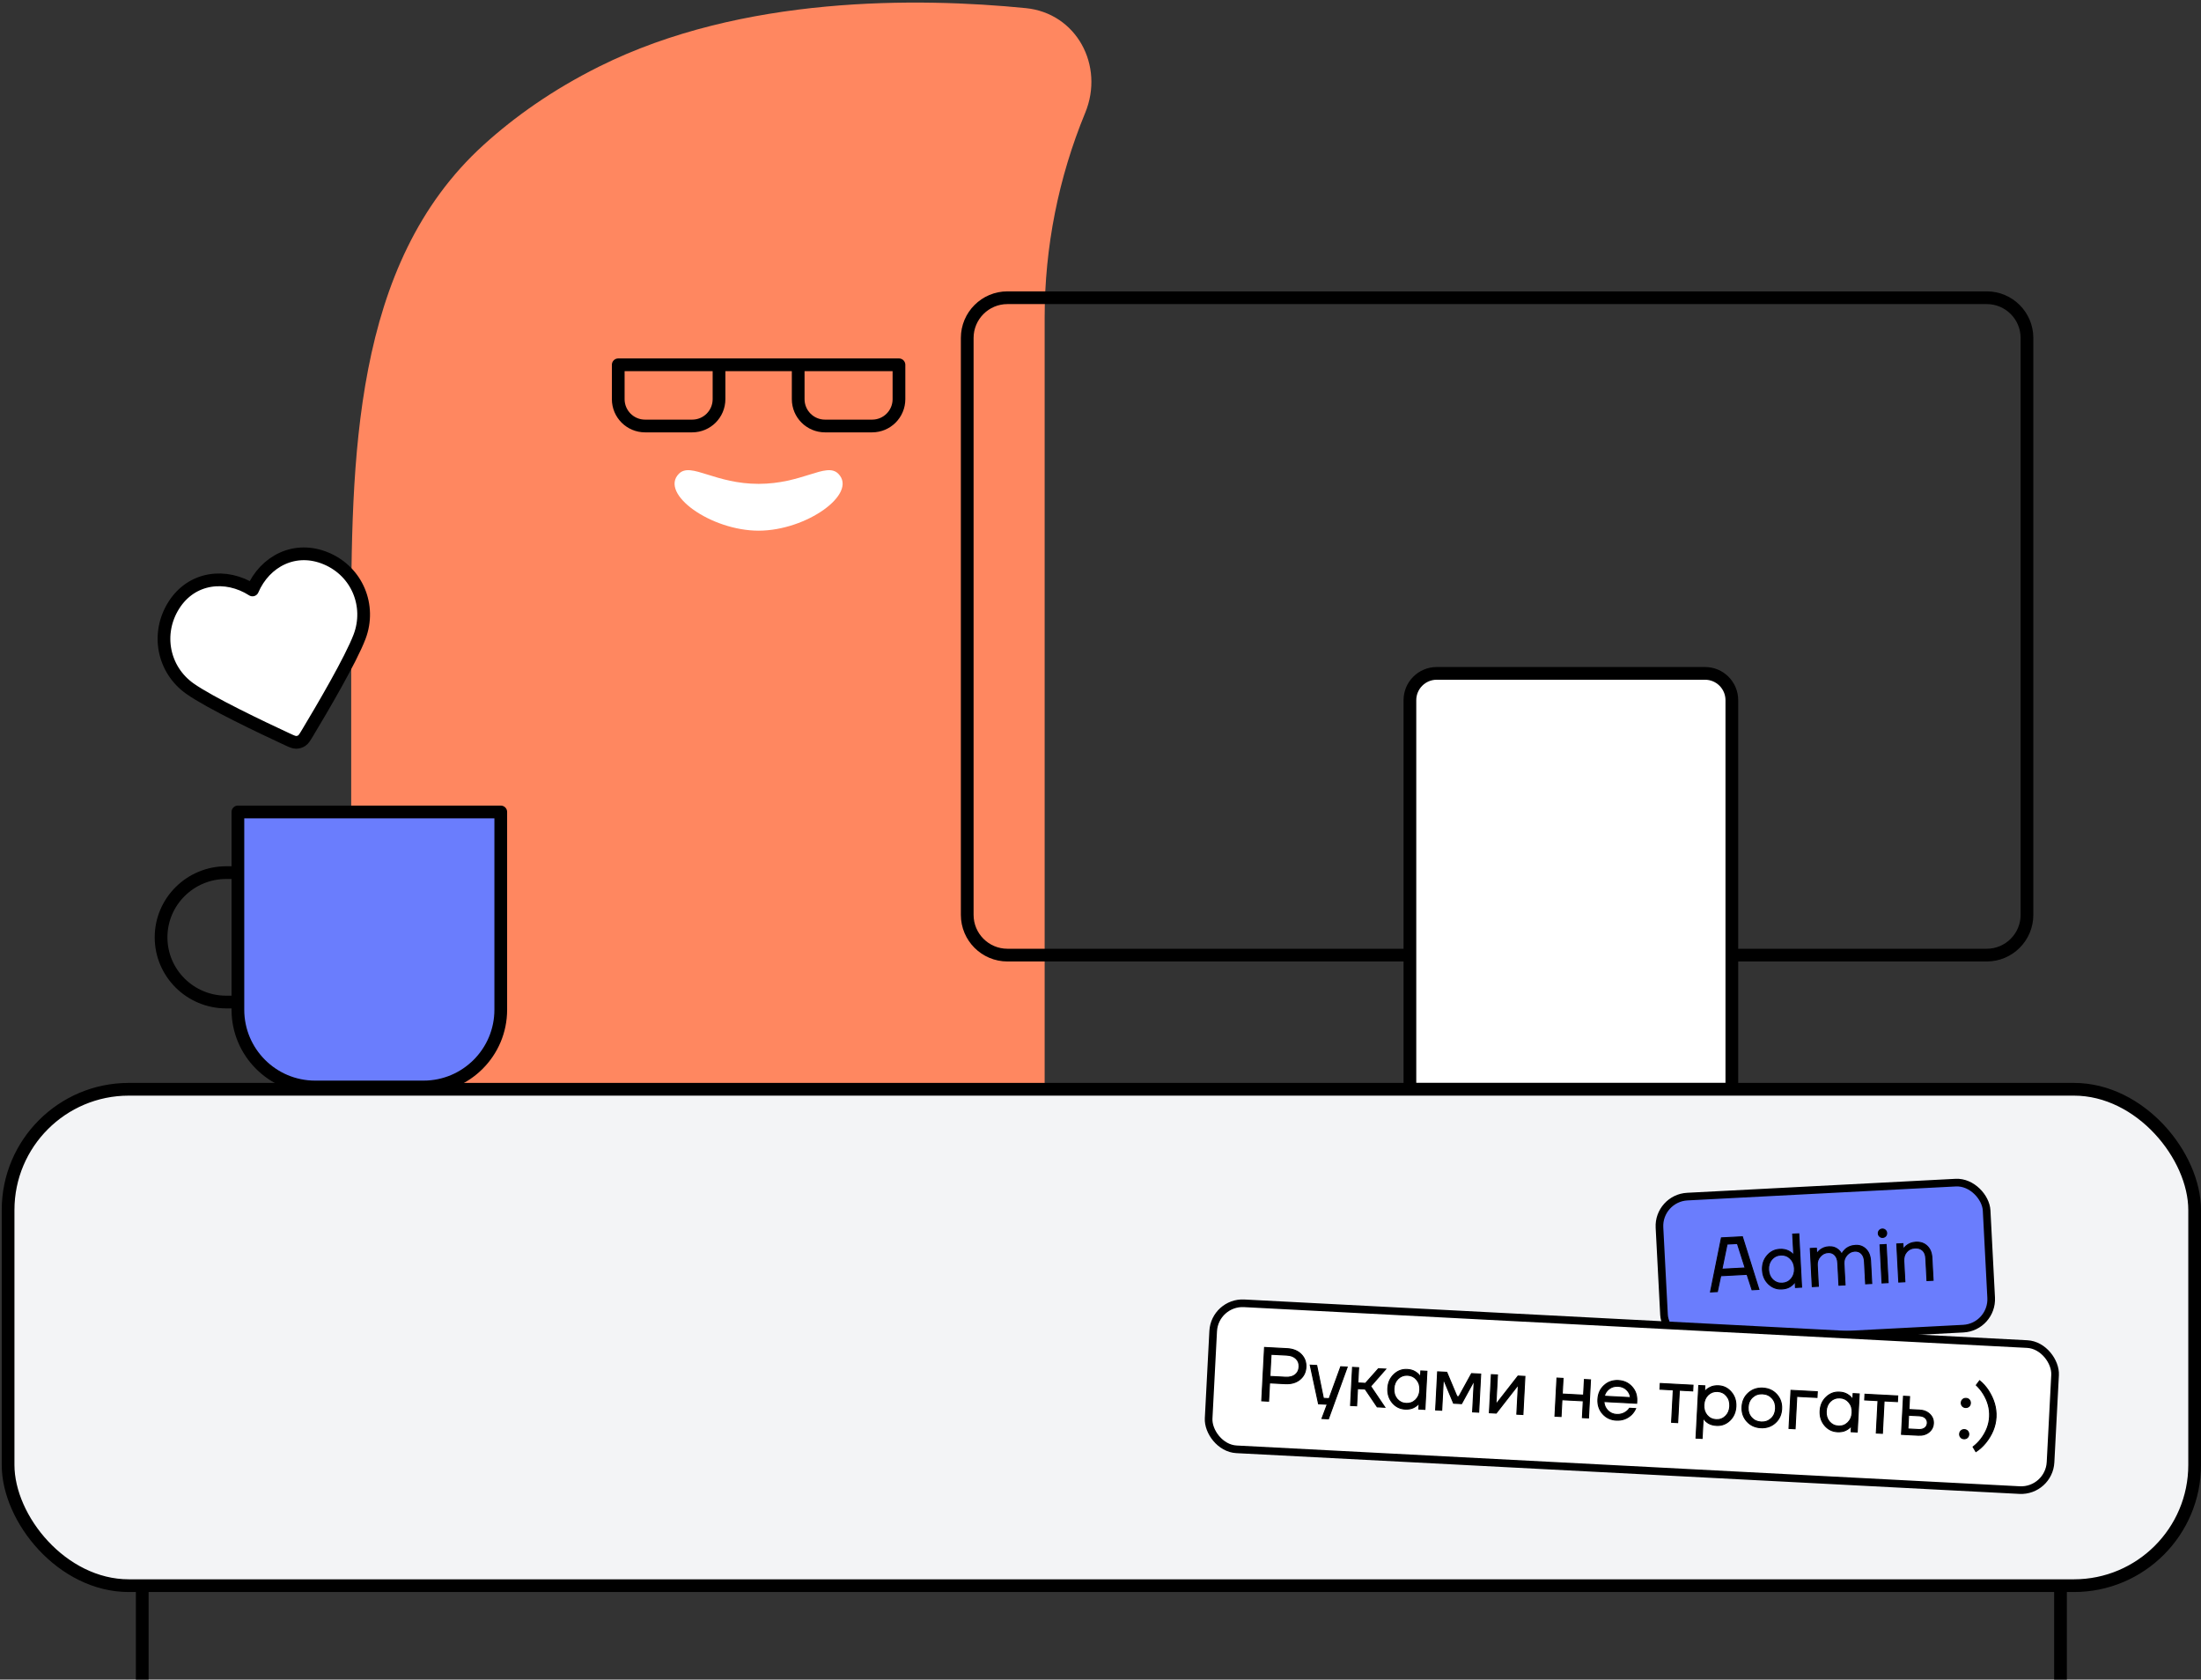 <?xml version="1.0" encoding="UTF-8"?> <svg xmlns="http://www.w3.org/2000/svg" width="346" height="264" viewBox="0 0 346 264" fill="none"><rect x="0" y="0" width="346" height="264" fill="#333333" stroke="none"/><path d="M22.359 264.001V181.759H323.914V264.001" stroke="black" stroke-width="2" stroke-linecap="round"></path><path d="M164.221 49.902C164.221 38.869 166.385 27.943 170.591 17.744C173.654 10.315 169.24 2.068 161.243 1.276C144.409 -0.391 116.694 -0.755 94.229 10.442C86.874 14.108 80.885 18.36 76.013 22.786C55.398 41.512 55.209 72.229 55.209 100.079V220.244C55.209 230.143 63.234 238.168 73.133 238.168H146.296C156.196 238.168 164.221 230.143 164.221 220.244V49.902Z" fill="#FF8760"></path><path d="M125.477 57.341H141.318V62.742C141.318 65.071 139.43 66.959 137.101 66.959H129.694C127.365 66.959 125.477 65.071 125.477 62.742V57.341ZM125.477 57.341H113.03M113.03 57.341V62.742C113.03 65.071 111.141 66.959 108.812 66.959H101.405C99.076 66.959 97.188 65.071 97.188 62.742V57.341H113.03Z" stroke="black" stroke-width="2" stroke-linecap="round" stroke-linejoin="round"></path><path d="M127.231 74.612C129.38 73.94 130.834 73.485 131.805 74.486C134.842 77.618 126.803 83.395 119.272 83.414C111.727 83.414 103.659 77.623 106.702 74.486C107.672 73.485 109.126 73.94 111.275 74.612C113.276 75.237 115.878 76.051 119.253 76.054C122.628 76.051 125.231 75.237 127.231 74.612Z" fill="white"></path><path d="M152.049 53.123C152.049 49.629 154.881 46.797 158.375 46.797H312.315C315.809 46.797 318.642 49.629 318.642 53.123V143.8C318.642 147.294 315.809 150.127 312.315 150.127H158.375C154.881 150.127 152.049 147.294 152.049 143.8V53.123Z" stroke="black" stroke-width="2"></path><path d="M221.639 110.06C221.639 107.731 223.527 105.843 225.856 105.843H268.032C270.361 105.843 272.249 107.731 272.249 110.06V171.215H221.639V110.06Z" fill="white" stroke="black" stroke-width="2"></path><rect x="1.271" y="171.215" width="343.73" height="78.025" rx="18.979" fill="#F3F4F6" stroke="black" stroke-width="2"></rect><rect x="0.631" y="0.568" width="51.48" height="22.974" rx="4.627" transform="matrix(0.999 -0.052 0.052 0.999 259.971 187.791)" fill="#6A7DFD"></rect><rect x="0.631" y="0.568" width="51.48" height="22.974" rx="4.627" transform="matrix(0.999 -0.052 0.052 0.999 259.971 187.791)" stroke="black" stroke-width="1.2"></rect><path d="M268.893 203.073L270.61 194.571L273.906 194.398L276.503 202.674L275.424 202.73L274.636 200.308L270.502 200.525L269.972 203.016L268.893 203.073ZM270.688 199.494L274.343 199.302L273.12 195.461L271.503 195.546L270.688 199.494ZM278.018 201.825C277.427 201.255 277.109 200.527 277.062 199.64C277.016 198.754 277.257 198 277.785 197.379C278.313 196.751 278.976 196.416 279.775 196.374C280.278 196.348 280.711 196.421 281.072 196.594C281.434 196.768 281.696 196.958 281.859 197.166L281.977 197.34L281.989 197.339L281.813 193.984L282.771 193.934L283.211 202.322L282.252 202.372L282.202 201.414L282.19 201.414L282.091 201.588C281.958 201.811 281.722 202.032 281.381 202.25C281.039 202.46 280.613 202.579 280.102 202.605C279.303 202.647 278.608 202.387 278.018 201.825ZM278.513 197.966C278.151 198.402 277.987 198.943 278.021 199.59C278.055 200.237 278.274 200.758 278.68 201.154C279.093 201.549 279.591 201.731 280.174 201.7C280.757 201.67 281.23 201.437 281.592 201.001C281.961 200.565 282.129 200.024 282.095 199.377C282.061 198.729 281.838 198.208 281.425 197.814C281.019 197.418 280.525 197.236 279.942 197.266C279.359 197.297 278.882 197.53 278.513 197.966ZM284.893 202.234L284.579 196.242L285.538 196.192L285.585 197.091L285.597 197.09C285.691 196.901 285.83 196.725 286.014 196.564C286.435 196.197 286.933 195.999 287.509 195.969C288.108 195.937 288.617 196.111 289.038 196.489C289.223 196.656 289.373 196.848 289.489 197.066L289.549 197.063C289.658 196.849 289.815 196.641 290.02 196.438C290.463 196.014 291.024 195.784 291.703 195.749C292.35 195.715 292.893 195.919 293.333 196.36C293.773 196.802 294.013 197.418 294.055 198.209L294.24 201.744L293.281 201.794L293.099 198.319C293.07 197.76 292.916 197.339 292.636 197.058C292.365 196.768 292.009 196.634 291.57 196.657C291.091 196.682 290.681 196.888 290.341 197.274C290 197.66 289.844 198.105 289.87 198.609L290.046 201.964L289.087 202.014L288.905 198.539C288.876 197.98 288.721 197.559 288.442 197.278C288.171 196.987 287.815 196.854 287.376 196.877C286.897 196.902 286.487 197.108 286.146 197.494C285.806 197.88 285.649 198.325 285.676 198.828L285.852 202.184L284.893 202.234ZM295.486 194.337C295.352 194.216 295.28 194.063 295.27 193.88C295.261 193.696 295.316 193.537 295.437 193.402C295.559 193.268 295.711 193.196 295.895 193.186C296.078 193.176 296.238 193.232 296.372 193.353C296.507 193.474 296.579 193.627 296.588 193.81C296.598 193.994 296.542 194.153 296.421 194.288C296.3 194.422 296.148 194.494 295.964 194.504C295.78 194.514 295.621 194.458 295.486 194.337ZM295.858 201.659L295.544 195.668L296.503 195.617L296.817 201.609L295.858 201.659ZM298.491 201.521L298.177 195.53L299.136 195.479L299.183 196.378L299.195 196.378C299.305 196.18 299.452 196.004 299.636 195.85C300.057 195.483 300.568 195.284 301.167 195.253C301.894 195.215 302.485 195.416 302.941 195.857C303.404 196.289 303.657 196.905 303.699 197.704L303.884 201.239L302.925 201.289L302.743 197.814C302.713 197.239 302.546 196.815 302.244 196.542C301.941 196.262 301.537 196.135 301.034 196.161C300.483 196.19 300.045 196.397 299.721 196.783C299.396 197.16 299.249 197.644 299.28 198.236L299.45 201.471L298.491 201.521Z" fill="black"></path><path d="M268.893 203.073L268.815 203.057L268.794 203.158L268.897 203.152L268.893 203.073ZM270.61 194.571L270.606 194.491L270.544 194.494L270.532 194.555L270.61 194.571ZM273.906 194.398L273.982 194.374L273.964 194.315L273.902 194.318L273.906 194.398ZM276.503 202.674L276.507 202.754L276.61 202.748L276.579 202.65L276.503 202.674ZM275.424 202.73L275.348 202.755L275.367 202.813L275.428 202.81L275.424 202.73ZM274.636 200.308L274.712 200.283L274.693 200.225L274.632 200.228L274.636 200.308ZM270.502 200.525L270.498 200.445L270.436 200.448L270.424 200.508L270.502 200.525ZM269.972 203.016L269.976 203.096L270.037 203.093L270.05 203.033L269.972 203.016ZM270.688 199.494L270.61 199.478L270.589 199.579L270.692 199.574L270.688 199.494ZM274.343 199.302L274.347 199.382L274.451 199.377L274.419 199.278L274.343 199.302ZM273.12 195.461L273.197 195.437L273.178 195.378L273.116 195.381L273.12 195.461ZM271.503 195.546L271.499 195.466L271.437 195.469L271.424 195.53L271.503 195.546ZM268.971 203.088L270.689 194.587L270.532 194.555L268.815 203.057L268.971 203.088ZM270.615 194.651L273.91 194.478L273.902 194.318L270.606 194.491L270.615 194.651ZM273.83 194.422L276.426 202.698L276.579 202.65L273.982 194.374L273.83 194.422ZM276.498 202.594L275.42 202.65L275.428 202.81L276.507 202.754L276.498 202.594ZM275.5 202.706L274.712 200.283L274.56 200.333L275.348 202.755L275.5 202.706ZM274.632 200.228L270.498 200.445L270.506 200.605L274.64 200.388L274.632 200.228ZM270.424 200.508L269.893 202.999L270.05 203.033L270.58 200.542L270.424 200.508ZM269.967 202.936L268.889 202.993L268.897 203.152L269.976 203.096L269.967 202.936ZM270.692 199.574L274.347 199.382L274.339 199.222L270.684 199.414L270.692 199.574ZM274.419 199.278L273.197 195.437L273.044 195.485L274.267 199.326L274.419 199.278ZM273.116 195.381L271.499 195.466L271.507 195.626L273.125 195.541L273.116 195.381ZM271.424 195.53L270.61 199.478L270.767 199.51L271.581 195.562L271.424 195.53ZM278.018 201.825L277.962 201.883L277.963 201.883L278.018 201.825ZM277.785 197.379L277.846 197.431L277.846 197.431L277.785 197.379ZM281.859 197.166L281.926 197.121L281.922 197.117L281.859 197.166ZM281.977 197.34L281.91 197.385L281.935 197.422L281.981 197.42L281.977 197.34ZM281.989 197.339L281.993 197.419L282.073 197.415L282.068 197.335L281.989 197.339ZM281.813 193.984L281.808 193.904L281.729 193.908L281.733 193.988L281.813 193.984ZM282.771 193.934L282.851 193.93L282.847 193.85L282.767 193.854L282.771 193.934ZM283.211 202.322L283.215 202.402L283.295 202.398L283.291 202.318L283.211 202.322ZM282.252 202.372L282.172 202.377L282.177 202.456L282.256 202.452L282.252 202.372ZM282.202 201.414L282.282 201.41L282.278 201.33L282.198 201.334L282.202 201.414ZM282.19 201.414L282.186 201.334L282.142 201.337L282.121 201.375L282.19 201.414ZM282.091 201.588L282.16 201.629L282.16 201.627L282.091 201.588ZM281.381 202.25L281.423 202.318L281.424 202.317L281.381 202.25ZM278.513 197.966L278.452 197.914L278.451 197.915L278.513 197.966ZM278.68 201.154L278.624 201.211L278.624 201.212L278.68 201.154ZM281.592 201.001L281.531 200.949L281.53 200.95L281.592 201.001ZM281.425 197.814L281.369 197.871L281.369 197.871L281.425 197.814ZM278.073 201.768C277.499 201.213 277.188 200.504 277.142 199.636L276.982 199.645C277.03 200.55 277.356 201.298 277.962 201.883L278.073 201.768ZM277.142 199.636C277.097 198.768 277.332 198.035 277.846 197.431L277.724 197.328C277.181 197.965 276.935 198.739 276.982 199.645L277.142 199.636ZM277.846 197.431C278.36 196.819 279.003 196.494 279.779 196.454L279.771 196.294C278.949 196.337 278.265 196.683 277.724 197.328L277.846 197.431ZM279.779 196.454C280.272 196.428 280.691 196.5 281.038 196.666L281.107 196.522C280.731 196.342 280.284 196.267 279.771 196.294L279.779 196.454ZM281.038 196.666C281.393 196.837 281.644 197.021 281.796 197.215L281.922 197.117C281.749 196.895 281.474 196.698 281.107 196.522L281.038 196.666ZM281.793 197.211L281.91 197.385L282.043 197.295L281.926 197.121L281.793 197.211ZM281.981 197.42L281.993 197.419L281.984 197.259L281.972 197.26L281.981 197.42ZM282.068 197.335L281.893 193.98L281.733 193.988L281.909 197.344L282.068 197.335ZM281.817 194.064L282.776 194.014L282.767 193.854L281.808 193.904L281.817 194.064ZM282.691 193.938L283.131 202.326L283.291 202.318L282.851 193.93L282.691 193.938ZM283.207 202.242L282.248 202.293L282.256 202.452L283.215 202.402L283.207 202.242ZM282.332 202.368L282.282 201.41L282.122 201.418L282.172 202.377L282.332 202.368ZM282.198 201.334L282.186 201.334L282.194 201.494L282.206 201.494L282.198 201.334ZM282.121 201.375L282.022 201.548L282.16 201.627L282.26 201.454L282.121 201.375ZM282.022 201.547C281.899 201.755 281.673 201.968 281.338 202.182L281.424 202.317C281.77 202.096 282.018 201.867 282.16 201.629L282.022 201.547ZM281.339 202.182C281.011 202.383 280.599 202.499 280.097 202.525L280.106 202.685C280.627 202.658 281.067 202.537 281.423 202.318L281.339 202.182ZM280.097 202.525C279.321 202.566 278.648 202.314 278.073 201.767L277.963 201.883C278.569 202.46 279.284 202.728 280.106 202.685L280.097 202.525ZM278.451 197.915C278.075 198.368 277.906 198.93 277.941 199.594L278.101 199.586C278.068 198.956 278.227 198.435 278.574 198.017L278.451 197.915ZM277.941 199.594C277.976 200.258 278.202 200.8 278.624 201.211L278.735 201.096C278.347 200.717 278.134 200.216 278.101 199.586L277.941 199.594ZM278.624 201.212C279.054 201.622 279.574 201.812 280.178 201.78L280.17 201.62C279.608 201.65 279.132 201.475 278.735 201.096L278.624 201.212ZM280.178 201.78C280.783 201.748 281.277 201.506 281.653 201.052L281.53 200.95C281.183 201.368 280.732 201.591 280.17 201.62L280.178 201.78ZM281.653 201.053C282.037 200.599 282.21 200.037 282.175 199.372L282.015 199.381C282.048 200.01 281.885 200.531 281.531 200.949L281.653 201.053ZM282.175 199.372C282.14 198.708 281.91 198.167 281.48 197.756L281.369 197.871C281.766 198.25 281.982 198.751 282.015 199.381L282.175 199.372ZM281.48 197.756C281.059 197.345 280.542 197.155 279.938 197.186L279.946 197.346C280.508 197.317 280.98 197.492 281.369 197.871L281.48 197.756ZM279.938 197.186C279.333 197.218 278.836 197.461 278.452 197.914L278.574 198.018C278.929 197.599 279.384 197.376 279.946 197.346L279.938 197.186ZM284.893 202.234L284.813 202.238L284.817 202.318L284.897 202.314L284.893 202.234ZM284.579 196.242L284.575 196.162L284.495 196.167L284.499 196.246L284.579 196.242ZM285.538 196.192L285.617 196.188L285.613 196.108L285.533 196.112L285.538 196.192ZM285.585 197.091L285.505 197.095L285.509 197.175L285.589 197.171L285.585 197.091ZM285.597 197.09L285.601 197.17L285.647 197.168L285.668 197.126L285.597 197.09ZM286.014 196.564L285.961 196.503L285.961 196.504L286.014 196.564ZM289.038 196.489L288.984 196.549L289.038 196.489ZM289.489 197.066L289.418 197.104L289.442 197.149L289.493 197.146L289.489 197.066ZM289.549 197.063L289.553 197.143L289.599 197.141L289.62 197.1L289.549 197.063ZM290.02 196.438L289.965 196.38L289.964 196.381L290.02 196.438ZM293.333 196.36L293.276 196.417L293.333 196.36ZM294.24 201.744L294.244 201.824L294.324 201.82L294.32 201.74L294.24 201.744ZM293.281 201.794L293.201 201.799L293.206 201.878L293.285 201.874L293.281 201.794ZM292.636 197.058L292.578 197.112L292.58 197.114L292.636 197.058ZM290.046 201.964L290.05 202.044L290.13 202.04L290.126 201.96L290.046 201.964ZM289.087 202.014L289.007 202.018L289.011 202.098L289.091 202.094L289.087 202.014ZM288.442 197.278L288.384 197.332L288.385 197.334L288.442 197.278ZM285.852 202.184L285.856 202.264L285.936 202.259L285.931 202.18L285.852 202.184ZM284.973 202.23L284.659 196.238L284.499 196.246L284.813 202.238L284.973 202.23ZM284.583 196.322L285.542 196.272L285.533 196.112L284.575 196.162L284.583 196.322ZM285.458 196.196L285.505 197.095L285.665 197.087L285.617 196.188L285.458 196.196ZM285.589 197.171L285.601 197.17L285.592 197.01L285.58 197.011L285.589 197.171ZM285.668 197.126C285.757 196.947 285.889 196.78 286.066 196.624L285.961 196.504C285.77 196.671 285.625 196.855 285.525 197.055L285.668 197.126ZM286.066 196.624C286.474 196.27 286.955 196.078 287.513 196.048L287.504 195.889C286.912 195.92 286.396 196.125 285.961 196.503L286.066 196.624ZM287.513 196.048C288.092 196.018 288.581 196.185 288.984 196.549L289.091 196.43C288.654 196.036 288.123 195.856 287.504 195.889L287.513 196.048ZM288.984 196.549C289.162 196.709 289.307 196.894 289.418 197.104L289.559 197.029C289.439 196.802 289.283 196.603 289.091 196.43L288.984 196.549ZM289.493 197.146L289.553 197.143L289.544 196.983L289.484 196.987L289.493 197.146ZM289.62 197.1C289.724 196.895 289.876 196.693 290.077 196.495L289.964 196.381C289.754 196.589 289.591 196.804 289.477 197.027L289.62 197.1ZM290.076 196.496C290.503 196.087 291.045 195.863 291.707 195.829L291.699 195.669C291.003 195.705 290.423 195.942 289.965 196.38L290.076 196.496ZM291.707 195.829C292.332 195.796 292.853 195.992 293.276 196.417L293.39 196.304C292.933 195.845 292.367 195.634 291.699 195.669L291.707 195.829ZM293.276 196.417C293.699 196.841 293.934 197.436 293.975 198.213L294.135 198.205C294.092 197.4 293.847 196.763 293.39 196.304L293.276 196.417ZM293.975 198.213L294.16 201.748L294.32 201.74L294.135 198.205L293.975 198.213ZM294.236 201.664L293.277 201.715L293.285 201.874L294.244 201.824L294.236 201.664ZM293.361 201.79L293.179 198.315L293.019 198.323L293.201 201.799L293.361 201.79ZM293.179 198.315C293.149 197.744 292.991 197.302 292.693 197.001L292.58 197.114C292.84 197.377 292.991 197.776 293.019 198.323L293.179 198.315ZM292.695 197.003C292.405 196.694 292.026 196.553 291.566 196.577L291.574 196.737C291.993 196.715 292.324 196.841 292.578 197.112L292.695 197.003ZM291.566 196.577C291.063 196.603 290.634 196.82 290.281 197.221L290.401 197.327C290.728 196.956 291.118 196.761 291.574 196.737L291.566 196.577ZM290.281 197.221C289.927 197.623 289.762 198.088 289.79 198.613L289.95 198.604C289.925 198.122 290.074 197.698 290.401 197.327L290.281 197.221ZM289.79 198.613L289.966 201.968L290.126 201.96L289.95 198.604L289.79 198.613ZM290.042 201.884L289.083 201.934L289.091 202.094L290.05 202.044L290.042 201.884ZM289.167 202.01L288.985 198.535L288.825 198.543L289.007 202.018L289.167 202.01ZM288.985 198.535C288.955 197.964 288.797 197.522 288.499 197.221L288.385 197.334C288.646 197.597 288.796 197.996 288.825 198.543L288.985 198.535ZM288.501 197.223C288.211 196.913 287.832 196.773 287.372 196.797L287.38 196.957C287.799 196.935 288.13 197.061 288.384 197.332L288.501 197.223ZM287.372 196.797C286.869 196.823 286.44 197.04 286.086 197.441L286.207 197.547C286.534 197.175 286.924 196.981 287.38 196.957L287.372 196.797ZM286.086 197.441C285.733 197.843 285.568 198.308 285.596 198.833L285.756 198.824C285.73 198.342 285.88 197.918 286.207 197.547L286.086 197.441ZM285.596 198.833L285.772 202.188L285.931 202.18L285.756 198.824L285.596 198.833ZM285.847 202.104L284.889 202.154L284.897 202.314L285.856 202.264L285.847 202.104ZM295.486 194.337L295.433 194.396L295.486 194.337ZM295.437 193.402L295.497 193.456L295.437 193.402ZM296.372 193.353L296.319 193.413L296.372 193.353ZM296.421 194.288L296.481 194.341L296.421 194.288ZM295.858 201.659L295.778 201.664L295.782 201.743L295.862 201.739L295.858 201.659ZM295.544 195.668L295.54 195.588L295.46 195.592L295.464 195.672L295.544 195.668ZM296.503 195.617L296.583 195.613L296.579 195.533L296.499 195.537L296.503 195.617ZM296.817 201.609L296.821 201.689L296.901 201.685L296.897 201.605L296.817 201.609ZM295.54 194.277C295.421 194.171 295.359 194.038 295.35 193.875L295.19 193.884C295.201 194.088 295.282 194.261 295.433 194.396L295.54 194.277ZM295.35 193.875C295.342 193.712 295.39 193.574 295.497 193.456L295.378 193.349C295.242 193.499 295.18 193.679 295.19 193.884L295.35 193.875ZM295.497 193.456C295.604 193.337 295.736 193.274 295.899 193.266L295.891 193.106C295.686 193.117 295.514 193.198 295.378 193.349L295.497 193.456ZM295.899 193.266C296.062 193.257 296.2 193.306 296.319 193.413L296.426 193.294C296.275 193.158 296.095 193.095 295.891 193.106L295.899 193.266ZM296.319 193.413C296.437 193.519 296.5 193.652 296.508 193.815L296.668 193.806C296.658 193.602 296.576 193.429 296.426 193.294L296.319 193.413ZM296.508 193.815C296.517 193.978 296.468 194.116 296.362 194.234L296.481 194.341C296.616 194.191 296.679 194.011 296.668 193.806L296.508 193.815ZM296.362 194.234C296.255 194.353 296.123 194.416 295.96 194.424L295.968 194.584C296.173 194.573 296.345 194.492 296.481 194.341L296.362 194.234ZM295.96 194.424C295.797 194.433 295.658 194.384 295.54 194.277L295.433 194.396C295.583 194.532 295.763 194.595 295.968 194.584L295.96 194.424ZM295.938 201.655L295.624 195.663L295.464 195.672L295.778 201.664L295.938 201.655ZM295.548 195.748L296.507 195.697L296.499 195.537L295.54 195.588L295.548 195.748ZM296.423 195.622L296.737 201.613L296.897 201.605L296.583 195.613L296.423 195.622ZM296.813 201.529L295.854 201.579L295.862 201.739L296.821 201.689L296.813 201.529ZM298.491 201.521L298.411 201.526L298.416 201.605L298.495 201.601L298.491 201.521ZM298.177 195.53L298.173 195.45L298.093 195.454L298.097 195.534L298.177 195.53ZM299.136 195.479L299.216 195.475L299.212 195.395L299.132 195.399L299.136 195.479ZM299.183 196.378L299.103 196.382L299.107 196.462L299.187 196.458L299.183 196.378ZM299.195 196.378L299.199 196.457L299.243 196.455L299.265 196.416L299.195 196.378ZM299.636 195.85L299.687 195.911L299.688 195.91L299.636 195.85ZM302.941 195.857L302.885 195.914L302.886 195.915L302.941 195.857ZM303.884 201.239L303.888 201.319L303.968 201.314L303.964 201.235L303.884 201.239ZM302.925 201.289L302.845 201.293L302.849 201.373L302.929 201.369L302.925 201.289ZM302.244 196.542L302.189 196.601L302.19 196.602L302.244 196.542ZM299.721 196.783L299.782 196.835L299.782 196.834L299.721 196.783ZM299.45 201.471L299.454 201.551L299.534 201.547L299.53 201.467L299.45 201.471ZM298.571 201.517L298.257 195.525L298.097 195.534L298.411 201.526L298.571 201.517ZM298.181 195.61L299.14 195.559L299.132 195.399L298.173 195.45L298.181 195.61ZM299.056 195.484L299.103 196.382L299.263 196.374L299.216 195.475L299.056 195.484ZM299.187 196.458L299.199 196.457L299.191 196.298L299.179 196.298L299.187 196.458ZM299.265 196.416C299.37 196.227 299.51 196.059 299.687 195.911L299.585 195.788C299.393 195.948 299.24 196.132 299.125 196.339L299.265 196.416ZM299.688 195.91C300.095 195.556 300.588 195.363 301.171 195.333L301.163 195.173C300.547 195.205 300.019 195.41 299.583 195.789L299.688 195.91ZM301.171 195.333C301.879 195.296 302.448 195.491 302.885 195.914L302.996 195.799C302.522 195.341 301.908 195.134 301.163 195.173L301.171 195.333ZM302.886 195.915C303.331 196.33 303.578 196.924 303.619 197.708L303.778 197.699C303.736 196.886 303.478 196.248 302.995 195.798L302.886 195.915ZM303.619 197.708L303.804 201.243L303.964 201.235L303.778 197.699L303.619 197.708ZM303.88 201.159L302.921 201.209L302.929 201.369L303.888 201.319L303.88 201.159ZM303.005 201.285L302.823 197.81L302.663 197.818L302.845 201.293L303.005 201.285ZM302.823 197.81C302.792 197.222 302.621 196.774 302.297 196.483L302.19 196.602C302.472 196.855 302.634 197.255 302.663 197.818L302.823 197.81ZM302.298 196.483C301.976 196.185 301.55 196.054 301.03 196.081L301.038 196.241C301.525 196.215 301.906 196.338 302.189 196.601L302.298 196.483ZM301.03 196.081C300.459 196.111 300 196.327 299.66 196.731L299.782 196.834C300.091 196.467 300.507 196.269 301.038 196.241L301.03 196.081ZM299.66 196.73C299.32 197.126 299.169 197.632 299.2 198.24L299.36 198.231C299.33 197.657 299.473 197.194 299.782 196.835L299.66 196.73ZM299.2 198.24L299.37 201.475L299.53 201.467L299.36 198.231L299.2 198.24ZM299.446 201.391L298.487 201.441L298.495 201.601L299.454 201.551L299.446 201.391Z" fill="black"></path><rect x="0.568" y="0.631" width="132.48" height="22.974" rx="4.627" transform="matrix(0.999 0.052 -0.052 0.999 190.419 203.957)" fill="white"></rect><rect x="0.568" y="0.631" width="132.48" height="22.974" rx="4.627" transform="matrix(0.999 0.052 -0.052 0.999 190.419 203.957)" stroke="black" stroke-width="1.2"></rect><path d="M198.348 220.185L198.788 211.797L202.323 211.982C203.266 212.031 204.007 212.331 204.547 212.88C205.087 213.429 205.336 214.103 205.294 214.901C205.252 215.7 204.934 216.345 204.34 216.834C203.745 217.324 202.977 217.544 202.034 217.494L199.577 217.366L199.427 220.242L198.348 220.185ZM199.631 216.347L202.087 216.476C202.735 216.51 203.242 216.38 203.61 216.087C203.986 215.786 204.188 215.372 204.216 214.845C204.243 214.318 204.086 213.889 203.742 213.558C203.408 213.22 202.917 213.035 202.27 213.001L199.813 212.872L199.631 216.347ZM205.971 214.576L206.99 214.63L208.041 219.792L208.94 219.839L210.765 214.828L211.783 214.881L208.833 223.018L207.815 222.964L208.653 220.725L207.275 220.653L205.971 214.576ZM212.307 220.917L212.621 214.925L213.579 214.975L213.454 217.372L214.652 217.435L216.695 215.138L217.833 215.198L215.469 217.898L217.699 221.199L216.501 221.136L214.605 218.333L213.407 218.271L213.265 220.967L212.307 220.917ZM218.888 220.493C218.36 219.864 218.12 219.106 218.166 218.22C218.212 217.333 218.531 216.609 219.121 216.047C219.712 215.477 220.406 215.213 221.205 215.255C221.709 215.281 222.127 215.399 222.461 215.609C222.802 215.819 223.047 216.04 223.195 216.272L223.293 216.458L223.305 216.458L223.356 215.488L224.315 215.538L224.001 221.53L223.042 221.479L223.092 220.521L223.08 220.52L222.964 220.682C222.809 220.89 222.55 221.085 222.188 221.266C221.826 221.44 221.39 221.513 220.879 221.486C220.08 221.444 219.416 221.113 218.888 220.493ZM219.783 216.706C219.378 217.102 219.159 217.623 219.125 218.27C219.091 218.917 219.255 219.458 219.616 219.894C219.986 220.33 220.462 220.563 221.046 220.594C221.629 220.624 222.123 220.442 222.528 220.046C222.942 219.652 223.165 219.131 223.199 218.483C223.233 217.836 223.065 217.295 222.695 216.859C222.334 216.423 221.861 216.19 221.278 216.16C220.695 216.129 220.197 216.311 219.783 216.706ZM225.683 221.618L225.997 215.626L227.435 215.701L229.037 219.51L229.337 219.526L231.329 215.905L232.767 215.981L232.453 221.973L231.495 221.922L231.746 217.129L231.764 217.01L231.74 217.008L229.76 220.63L228.502 220.564L226.911 216.755L226.887 216.754L226.893 216.875L226.641 221.668L225.683 221.618ZM234.132 222.061L234.446 216.069L235.405 216.119L235.169 220.613L235.151 220.732L235.175 220.733L238.64 216.289L239.719 216.345L239.405 222.337L238.446 222.287L238.681 217.793L238.7 217.674L238.676 217.672L235.21 222.117L234.132 222.061ZM244.442 222.601L244.756 216.609L245.715 216.659L245.586 219.116L248.941 219.292L249.07 216.835L250.029 216.885L249.715 222.877L248.756 222.827L248.894 220.191L245.539 220.015L245.401 222.651L244.442 222.601ZM251.949 222.225C251.396 221.603 251.144 220.845 251.191 219.95C251.238 219.056 251.568 218.328 252.182 217.767C252.796 217.207 253.539 216.949 254.41 216.995C255.281 217.041 255.992 217.37 256.545 217.984C257.098 218.598 257.351 219.34 257.305 220.211L257.287 220.57L252.134 220.3C252.168 220.863 252.372 221.334 252.745 221.714C253.117 222.094 253.579 222.299 254.13 222.328C254.721 222.358 255.238 222.205 255.68 221.868C255.881 221.718 256.042 221.546 256.164 221.353L257.123 221.403C256.959 221.771 256.738 222.092 256.459 222.365C255.802 222.988 255.01 223.275 254.083 223.226C253.212 223.181 252.501 222.847 251.949 222.225ZM252.202 219.463L256.312 219.678C256.265 219.203 256.066 218.796 255.715 218.457C255.365 218.11 254.914 217.923 254.363 217.894C253.811 217.865 253.339 218.004 252.947 218.312C252.555 218.612 252.306 218.996 252.202 219.463ZM260.945 218.359L260.993 217.46L266.145 217.73L266.098 218.629L264.001 218.519L263.734 223.612L262.776 223.562L263.043 218.469L260.945 218.359ZM266.616 226.046L267.049 217.777L268.008 217.828L267.958 218.786L267.97 218.787L268.099 218.614C268.246 218.413 268.5 218.226 268.861 218.053C269.223 217.871 269.66 217.794 270.171 217.821C270.97 217.863 271.634 218.198 272.161 218.826C272.69 219.447 272.93 220.201 272.884 221.087C272.838 221.974 272.519 222.702 271.928 223.272C271.338 223.834 270.644 224.094 269.845 224.052C269.333 224.026 268.903 223.907 268.554 223.696C268.213 223.478 267.984 223.258 267.867 223.035L267.756 222.861L267.744 222.861L267.575 226.096L266.616 226.046ZM268.51 219.26C268.104 219.655 267.885 220.176 267.851 220.824C267.817 221.471 267.981 222.012 268.343 222.448C268.712 222.883 269.189 223.117 269.772 223.147C270.355 223.178 270.849 222.995 271.255 222.6C271.668 222.205 271.891 221.684 271.925 221.037C271.959 220.39 271.791 219.848 271.422 219.413C271.06 218.977 270.588 218.744 270.004 218.713C269.421 218.683 268.923 218.865 268.51 219.26ZM274.617 223.413C274.057 222.791 273.8 222.033 273.847 221.138C273.894 220.243 274.228 219.516 274.85 218.955C275.473 218.395 276.231 218.138 277.126 218.185C278.021 218.232 278.748 218.567 279.308 219.189C279.869 219.811 280.125 220.57 280.078 221.464C280.031 222.359 279.697 223.087 279.075 223.647C278.453 224.207 277.694 224.464 276.799 224.417C275.905 224.37 275.177 224.035 274.617 223.413ZM275.5 219.626C275.071 220.02 274.839 220.541 274.806 221.188C274.772 221.835 274.948 222.377 275.333 222.814C275.719 223.251 276.223 223.485 276.846 223.518C277.47 223.551 277.996 223.37 278.425 222.976C278.854 222.582 279.086 222.061 279.12 221.414C279.154 220.767 278.978 220.225 278.592 219.788C278.206 219.352 277.702 219.117 277.079 219.084C276.456 219.051 275.929 219.232 275.5 219.626ZM281.235 224.529L281.549 218.537L285.683 218.754L285.636 219.653L282.46 219.486L282.193 224.579L281.235 224.529ZM286.845 224.054C286.317 223.426 286.076 222.668 286.123 221.781C286.169 220.894 286.488 220.17 287.078 219.608C287.669 219.038 288.363 218.774 289.162 218.816C289.666 218.843 290.084 218.961 290.417 219.17C290.759 219.381 291.004 219.602 291.152 219.834L291.25 220.019L291.262 220.02L291.313 219.049L292.272 219.099L291.958 225.091L290.999 225.041L291.049 224.082L291.037 224.081L290.921 224.244C290.765 224.452 290.507 224.646 290.145 224.828C289.783 225.001 289.347 225.074 288.836 225.048C288.037 225.006 287.373 224.675 286.845 224.054ZM287.74 220.268C287.335 220.663 287.116 221.184 287.082 221.831C287.048 222.479 287.212 223.02 287.573 223.455C287.943 223.891 288.419 224.125 289.003 224.155C289.586 224.186 290.08 224.003 290.485 223.608C290.898 223.213 291.122 222.692 291.156 222.045C291.19 221.398 291.022 220.856 290.652 220.42C290.291 219.985 289.818 219.752 289.235 219.721C288.652 219.691 288.154 219.873 287.74 220.268ZM293.128 220.045L293.175 219.147L298.327 219.417L298.28 220.315L296.183 220.206L295.916 225.298L294.958 225.248L295.225 220.155L293.128 220.045ZM298.917 225.456L299.231 219.464L300.19 219.514L300.083 221.551L301.761 221.639C302.432 221.675 302.969 221.895 303.373 222.301C303.776 222.698 303.964 223.177 303.934 223.736C303.905 224.295 303.668 224.755 303.225 225.117C302.782 225.47 302.225 225.629 301.554 225.594L298.917 225.456ZM299.923 224.607L301.601 224.695C302.016 224.717 302.345 224.634 302.587 224.446C302.829 224.259 302.959 224.005 302.976 223.686C302.992 223.366 302.89 223.1 302.669 222.889C302.448 222.677 302.129 222.56 301.714 222.538L300.036 222.45L299.923 224.607ZM308.489 221.007C308.36 220.864 308.302 220.688 308.312 220.481C308.323 220.273 308.4 220.105 308.543 219.976C308.686 219.847 308.861 219.788 309.069 219.799C309.277 219.81 309.445 219.887 309.574 220.03C309.702 220.173 309.761 220.348 309.75 220.556C309.74 220.764 309.663 220.932 309.52 221.061C309.377 221.189 309.201 221.248 308.994 221.237C308.786 221.227 308.618 221.15 308.489 221.007ZM308.232 225.92C308.103 225.777 308.044 225.602 308.055 225.394C308.066 225.186 308.143 225.018 308.286 224.889C308.429 224.761 308.604 224.702 308.812 224.713C309.019 224.723 309.188 224.8 309.316 224.943C309.445 225.086 309.504 225.262 309.493 225.469C309.482 225.677 309.405 225.845 309.262 225.974C309.119 226.103 308.944 226.161 308.736 226.151C308.529 226.14 308.36 226.063 308.232 225.92ZM311.401 226.206C312.243 225.105 312.697 223.935 312.762 222.697C312.828 221.434 312.499 220.223 311.775 219.064C311.464 218.567 311.099 218.119 310.68 217.721L311.197 217.027C311.719 217.447 312.174 217.951 312.559 218.54C313.449 219.909 313.856 221.312 313.781 222.75C313.705 224.188 313.154 225.541 312.126 226.809C311.681 227.354 311.176 227.809 310.613 228.172L310.171 227.427C310.63 227.075 311.04 226.668 311.401 226.206Z" fill="black"></path><path d="M198.348 220.185L198.268 220.181L198.264 220.261L198.344 220.265L198.348 220.185ZM198.788 211.797L198.792 211.717L198.712 211.713L198.708 211.793L198.788 211.797ZM204.547 212.88L204.49 212.936L204.547 212.88ZM204.34 216.834L204.289 216.772L204.34 216.834ZM199.577 217.366L199.582 217.286L199.502 217.282L199.498 217.361L199.577 217.366ZM199.427 220.242L199.423 220.322L199.502 220.326L199.507 220.246L199.427 220.242ZM199.631 216.347L199.551 216.343L199.547 216.423L199.627 216.427L199.631 216.347ZM203.61 216.087L203.66 216.15L203.66 216.149L203.61 216.087ZM203.742 213.558L203.686 213.615L203.687 213.616L203.742 213.558ZM199.813 212.872L199.817 212.792L199.737 212.788L199.733 212.868L199.813 212.872ZM198.428 220.189L198.868 211.801L198.708 211.793L198.268 220.181L198.428 220.189ZM198.784 211.877L202.319 212.062L202.327 211.902L198.792 211.717L198.784 211.877ZM202.319 212.062C203.246 212.111 203.967 212.404 204.49 212.936L204.604 212.824C204.047 212.257 203.285 211.952 202.327 211.902L202.319 212.062ZM204.49 212.936C205.014 213.468 205.255 214.12 205.214 214.897L205.374 214.906C205.417 214.085 205.16 213.389 204.604 212.824L204.49 212.936ZM205.214 214.897C205.174 215.675 204.865 216.298 204.289 216.772L204.391 216.896C205.003 216.391 205.331 215.726 205.374 214.906L205.214 214.897ZM204.289 216.772C203.713 217.247 202.966 217.463 202.038 217.415L202.03 217.574C202.988 217.624 203.777 217.401 204.391 216.896L204.289 216.772ZM202.038 217.415L199.582 217.286L199.573 217.446L202.03 217.574L202.038 217.415ZM199.498 217.361L199.347 220.237L199.507 220.246L199.657 217.37L199.498 217.361ZM199.431 220.162L198.352 220.105L198.344 220.265L199.423 220.322L199.431 220.162ZM199.627 216.427L202.083 216.556L202.092 216.396L199.635 216.267L199.627 216.427ZM202.083 216.556C202.742 216.59 203.272 216.459 203.66 216.15L203.56 216.024C203.212 216.301 202.727 216.429 202.092 216.396L202.083 216.556ZM203.66 216.149C204.056 215.833 204.267 215.397 204.296 214.849L204.136 214.841C204.109 215.348 203.916 215.739 203.56 216.024L203.66 216.149ZM204.296 214.849C204.324 214.302 204.16 213.849 203.798 213.501L203.687 213.616C204.011 213.929 204.162 214.334 204.136 214.841L204.296 214.849ZM203.799 213.502C203.446 213.146 202.933 212.955 202.274 212.921L202.265 213.081C202.9 213.114 203.369 213.295 203.686 213.615L203.799 213.502ZM202.274 212.921L199.817 212.792L199.809 212.952L202.265 213.081L202.274 212.921ZM199.733 212.868L199.551 216.343L199.711 216.351L199.893 212.876L199.733 212.868ZM205.971 214.576L205.975 214.497L205.871 214.491L205.893 214.593L205.971 214.576ZM206.99 214.63L207.068 214.614L207.056 214.553L206.994 214.55L206.99 214.63ZM208.041 219.792L207.963 219.808L207.975 219.869L208.037 219.872L208.041 219.792ZM208.94 219.839L208.936 219.919L208.995 219.922L209.015 219.866L208.94 219.839ZM210.765 214.828L210.769 214.748L210.71 214.745L210.689 214.8L210.765 214.828ZM211.783 214.881L211.858 214.908L211.895 214.807L211.787 214.801L211.783 214.881ZM208.833 223.018L208.829 223.098L208.888 223.101L208.908 223.045L208.833 223.018ZM207.815 222.964L207.74 222.936L207.701 223.039L207.811 223.044L207.815 222.964ZM208.653 220.725L208.728 220.753L208.766 220.651L208.657 220.645L208.653 220.725ZM207.275 220.653L207.197 220.67L207.21 220.73L207.271 220.733L207.275 220.653ZM205.967 214.656L206.986 214.71L206.994 214.55L205.975 214.497L205.967 214.656ZM206.911 214.646L207.963 219.808L208.119 219.776L207.068 214.614L206.911 214.646ZM208.037 219.872L208.936 219.919L208.944 219.759L208.045 219.712L208.037 219.872ZM209.015 219.866L210.84 214.855L210.689 214.8L208.865 219.812L209.015 219.866ZM210.76 214.908L211.779 214.961L211.787 214.801L210.769 214.748L210.76 214.908ZM211.708 214.854L208.758 222.991L208.908 223.045L211.858 214.908L211.708 214.854ZM208.837 222.938L207.819 222.884L207.811 223.044L208.829 223.098L208.837 222.938ZM207.89 222.992L208.728 220.753L208.578 220.697L207.74 222.936L207.89 222.992ZM208.657 220.645L207.279 220.573L207.271 220.733L208.649 220.805L208.657 220.645ZM207.353 220.636L206.049 214.56L205.893 214.593L207.197 220.67L207.353 220.636ZM212.307 220.917L212.227 220.913L212.222 220.992L212.302 220.997L212.307 220.917ZM212.621 214.925L212.625 214.845L212.545 214.841L212.541 214.921L212.621 214.925ZM213.579 214.975L213.659 214.979L213.663 214.9L213.583 214.895L213.579 214.975ZM213.454 217.372L213.374 217.368L213.37 217.448L213.449 217.452L213.454 217.372ZM214.652 217.435L214.648 217.515L214.686 217.517L214.712 217.488L214.652 217.435ZM216.695 215.138L216.699 215.059L216.661 215.057L216.635 215.085L216.695 215.138ZM217.833 215.198L217.894 215.251L218.002 215.127L217.838 215.118L217.833 215.198ZM215.469 217.898L215.409 217.845L215.368 217.892L215.403 217.943L215.469 217.898ZM217.699 221.199L217.695 221.279L217.855 221.288L217.765 221.155L217.699 221.199ZM216.501 221.136L216.435 221.181L216.457 221.214L216.497 221.216L216.501 221.136ZM214.605 218.333L214.671 218.289L214.649 218.256L214.609 218.254L214.605 218.333ZM213.407 218.271L213.411 218.191L213.331 218.187L213.327 218.266L213.407 218.271ZM213.265 220.967L213.261 221.047L213.341 221.051L213.345 220.971L213.265 220.967ZM212.386 220.921L212.7 214.929L212.541 214.921L212.227 220.913L212.386 220.921ZM212.616 215.005L213.575 215.055L213.583 214.895L212.625 214.845L212.616 215.005ZM213.499 214.971L213.374 217.368L213.534 217.376L213.659 214.979L213.499 214.971ZM213.449 217.452L214.648 217.515L214.656 217.355L213.458 217.292L213.449 217.452ZM214.712 217.488L216.755 215.192L216.635 215.085L214.592 217.382L214.712 217.488ZM216.691 215.218L217.829 215.278L217.838 215.118L216.699 215.059L216.691 215.218ZM217.773 215.145L215.409 217.845L215.529 217.951L217.894 215.251L217.773 215.145ZM215.403 217.943L217.633 221.244L217.765 221.155L215.535 217.853L215.403 217.943ZM217.703 221.119L216.505 221.057L216.497 221.216L217.695 221.279L217.703 221.119ZM216.567 221.092L214.671 218.289L214.539 218.378L216.435 221.181L216.567 221.092ZM214.609 218.254L213.411 218.191L213.402 218.351L214.601 218.413L214.609 218.254ZM213.327 218.266L213.185 220.963L213.345 220.971L213.486 218.275L213.327 218.266ZM213.269 220.887L212.311 220.837L212.302 220.997L213.261 221.047L213.269 220.887ZM218.888 220.493L218.827 220.544L218.827 220.544L218.888 220.493ZM219.121 216.047L219.176 216.105L219.177 216.104L219.121 216.047ZM222.461 215.609L222.418 215.677L222.419 215.677L222.461 215.609ZM223.195 216.272L223.266 216.235L223.262 216.229L223.195 216.272ZM223.293 216.458L223.223 216.495L223.244 216.535L223.289 216.538L223.293 216.458ZM223.305 216.458L223.301 216.538L223.381 216.542L223.385 216.462L223.305 216.458ZM223.356 215.488L223.36 215.408L223.28 215.404L223.276 215.483L223.356 215.488ZM224.315 215.538L224.395 215.542L224.399 215.462L224.319 215.458L224.315 215.538ZM224.001 221.53L223.997 221.609L224.076 221.614L224.081 221.534L224.001 221.53ZM223.042 221.479L222.962 221.475L222.958 221.555L223.038 221.559L223.042 221.479ZM223.092 220.521L223.172 220.525L223.176 220.445L223.096 220.441L223.092 220.521ZM223.08 220.52L223.084 220.44L223.041 220.438L223.015 220.473L223.08 220.52ZM222.964 220.682L223.028 220.73L223.029 220.729L222.964 220.682ZM222.188 221.266L222.223 221.338L222.224 221.338L222.188 221.266ZM219.783 216.706L219.728 216.648L219.728 216.649L219.783 216.706ZM219.616 219.894L219.555 219.945L219.555 219.946L219.616 219.894ZM222.528 220.046L222.473 219.989L222.472 219.989L222.528 220.046ZM222.695 216.859L222.634 216.91L222.634 216.911L222.695 216.859ZM218.949 220.441C218.436 219.829 218.2 219.092 218.246 218.224L218.086 218.215C218.039 219.121 218.285 219.899 218.827 220.544L218.949 220.441ZM218.246 218.224C218.291 217.356 218.602 216.651 219.176 216.105L219.066 215.989C218.459 216.566 218.134 217.31 218.086 218.215L218.246 218.224ZM219.177 216.104C219.752 215.549 220.425 215.294 221.201 215.335L221.21 215.175C220.388 215.132 219.672 215.404 219.065 215.989L219.177 216.104ZM221.201 215.335C221.695 215.36 222.099 215.476 222.418 215.677L222.503 215.541C222.155 215.322 221.723 215.202 221.21 215.175L221.201 215.335ZM222.419 215.677C222.754 215.884 222.988 216.097 223.127 216.315L223.262 216.229C223.105 215.983 222.85 215.755 222.502 215.541L222.419 215.677ZM223.124 216.31L223.223 216.495L223.364 216.42L223.265 216.235L223.124 216.31ZM223.289 216.538L223.301 216.538L223.309 216.378L223.297 216.378L223.289 216.538ZM223.385 216.462L223.436 215.492L223.276 215.483L223.225 216.454L223.385 216.462ZM223.352 215.567L224.311 215.618L224.319 215.458L223.36 215.408L223.352 215.567ZM224.235 215.534L223.921 221.525L224.081 221.534L224.395 215.542L224.235 215.534ZM224.005 221.45L223.046 221.399L223.038 221.559L223.997 221.609L224.005 221.45ZM223.122 221.484L223.172 220.525L223.012 220.516L222.962 221.475L223.122 221.484ZM223.096 220.441L223.084 220.44L223.076 220.6L223.088 220.601L223.096 220.441ZM223.015 220.473L222.899 220.635L223.029 220.729L223.145 220.567L223.015 220.473ZM222.9 220.634C222.755 220.828 222.509 221.016 222.152 221.195L222.224 221.338C222.591 221.154 222.862 220.952 223.028 220.73L222.9 220.634ZM222.153 221.194C221.807 221.36 221.384 221.432 220.883 221.406L220.875 221.566C221.396 221.593 221.846 221.519 222.223 221.338L222.153 221.194ZM220.883 221.406C220.106 221.366 219.463 221.045 218.949 220.441L218.827 220.544C219.369 221.181 220.053 221.523 220.875 221.566L220.883 221.406ZM219.728 216.649C219.306 217.06 219.08 217.602 219.045 218.266L219.205 218.274C219.238 217.644 219.451 217.143 219.839 216.764L219.728 216.649ZM219.045 218.266C219.01 218.93 219.178 219.492 219.555 219.945L219.678 219.843C219.331 219.425 219.172 218.904 219.205 218.274L219.045 218.266ZM219.555 219.946C219.94 220.399 220.437 220.642 221.042 220.674L221.05 220.514C220.488 220.484 220.032 220.261 219.677 219.842L219.555 219.946ZM221.042 220.674C221.646 220.705 222.162 220.515 222.584 220.104L222.472 219.989C222.084 220.368 221.612 220.543 221.05 220.514L221.042 220.674ZM222.584 220.104C223.014 219.693 223.244 219.152 223.279 218.488L223.119 218.479C223.086 219.109 222.87 219.61 222.473 219.989L222.584 220.104ZM223.279 218.488C223.314 217.823 223.141 217.261 222.756 216.807L222.634 216.911C222.989 217.329 223.152 217.85 223.119 218.479L223.279 218.488ZM222.757 216.808C222.38 216.354 221.887 216.112 221.282 216.08L221.274 216.24C221.836 216.269 222.287 216.492 222.634 216.91L222.757 216.808ZM221.282 216.08C220.678 216.048 220.158 216.238 219.728 216.648L219.839 216.764C220.236 216.385 220.712 216.21 221.274 216.24L221.282 216.08ZM225.683 221.618L225.603 221.614L225.599 221.693L225.678 221.698L225.683 221.618ZM225.997 215.626L226.001 215.546L225.921 215.542L225.917 215.622L225.997 215.626ZM227.435 215.701L227.508 215.67L227.489 215.624L227.439 215.621L227.435 215.701ZM229.037 219.51L228.964 219.541L228.983 219.588L229.033 219.59L229.037 219.51ZM229.337 219.526L229.333 219.606L229.383 219.609L229.407 219.565L229.337 219.526ZM231.329 215.905L231.333 215.826L231.283 215.823L231.259 215.867L231.329 215.905ZM232.767 215.981L232.847 215.985L232.851 215.905L232.771 215.901L232.767 215.981ZM232.453 221.973L232.449 222.052L232.529 222.057L232.533 221.977L232.453 221.973ZM231.495 221.922L231.415 221.918L231.411 221.998L231.49 222.002L231.495 221.922ZM231.746 217.129L231.666 217.117L231.666 217.125L231.746 217.129ZM231.764 217.01L231.843 217.022L231.857 216.934L231.768 216.93L231.764 217.01ZM231.74 217.008L231.744 216.929L231.694 216.926L231.67 216.97L231.74 217.008ZM229.76 220.63L229.756 220.71L229.806 220.712L229.83 220.668L229.76 220.63ZM228.502 220.564L228.428 220.595L228.447 220.641L228.497 220.644L228.502 220.564ZM226.911 216.755L226.985 216.725L226.965 216.678L226.915 216.675L226.911 216.755ZM226.887 216.754L226.891 216.674L226.803 216.67L226.807 216.758L226.887 216.754ZM226.893 216.875L226.973 216.879L226.972 216.871L226.893 216.875ZM226.641 221.668L226.637 221.748L226.717 221.752L226.721 221.672L226.641 221.668ZM225.763 221.622L226.077 215.63L225.917 215.622L225.603 221.614L225.763 221.622ZM225.992 215.706L227.43 215.781L227.439 215.621L226.001 215.546L225.992 215.706ZM227.361 215.732L228.964 219.541L229.111 219.479L227.508 215.67L227.361 215.732ZM229.033 219.59L229.333 219.606L229.341 219.446L229.042 219.431L229.033 219.59ZM229.407 219.565L231.399 215.944L231.259 215.867L229.267 219.488L229.407 219.565ZM231.325 215.985L232.763 216.061L232.771 215.901L231.333 215.826L231.325 215.985ZM232.687 215.977L232.373 221.968L232.533 221.977L232.847 215.985L232.687 215.977ZM232.457 221.893L231.499 221.842L231.49 222.002L232.449 222.052L232.457 221.893ZM231.574 221.926L231.826 217.133L231.666 217.125L231.415 221.918L231.574 221.926ZM231.825 217.141L231.843 217.022L231.685 216.998L231.667 217.117L231.825 217.141ZM231.768 216.93L231.744 216.929L231.736 217.088L231.76 217.09L231.768 216.93ZM231.67 216.97L229.69 220.591L229.83 220.668L231.81 217.047L231.67 216.97ZM229.764 220.55L228.506 220.484L228.497 220.644L229.756 220.71L229.764 220.55ZM228.575 220.533L226.985 216.725L226.837 216.786L228.428 220.595L228.575 220.533ZM226.915 216.675L226.891 216.674L226.883 216.834L226.907 216.835L226.915 216.675ZM226.807 216.758L226.813 216.878L226.972 216.871L226.967 216.75L226.807 216.758ZM226.813 216.87L226.561 221.664L226.721 221.672L226.972 216.879L226.813 216.87ZM226.645 221.588L225.687 221.538L225.678 221.698L226.637 221.748L226.645 221.588ZM234.132 222.061L234.052 222.056L234.048 222.136L234.128 222.14L234.132 222.061ZM234.446 216.069L234.45 215.989L234.37 215.985L234.366 216.065L234.446 216.069ZM235.405 216.119L235.484 216.123L235.489 216.043L235.409 216.039L235.405 216.119ZM235.169 220.613L235.249 220.625L235.249 220.617L235.169 220.613ZM235.151 220.732L235.072 220.72L235.058 220.807L235.147 220.812L235.151 220.732ZM235.175 220.733L235.171 220.813L235.212 220.815L235.238 220.782L235.175 220.733ZM238.64 216.289L238.644 216.209L238.603 216.207L238.577 216.239L238.64 216.289ZM239.719 216.345L239.799 216.349L239.803 216.269L239.723 216.265L239.719 216.345ZM239.405 222.337L239.4 222.417L239.48 222.421L239.484 222.341L239.405 222.337ZM238.446 222.287L238.366 222.282L238.362 222.362L238.442 222.366L238.446 222.287ZM238.681 217.793L238.602 217.781L238.602 217.789L238.681 217.793ZM238.7 217.674L238.779 217.686L238.792 217.598L238.704 217.594L238.7 217.674ZM238.676 217.672L238.68 217.592L238.638 217.59L238.613 217.623L238.676 217.672ZM235.21 222.117L235.206 222.197L235.248 222.199L235.273 222.166L235.21 222.117ZM234.212 222.065L234.526 216.073L234.366 216.065L234.052 222.056L234.212 222.065ZM234.442 216.149L235.4 216.199L235.409 216.039L234.45 215.989L234.442 216.149ZM235.325 216.115L235.089 220.609L235.249 220.617L235.484 216.123L235.325 216.115ZM235.09 220.601L235.072 220.72L235.23 220.744L235.248 220.625L235.09 220.601ZM235.147 220.812L235.171 220.813L235.179 220.653L235.155 220.652L235.147 220.812ZM235.238 220.782L238.703 216.338L238.577 216.239L235.112 220.684L235.238 220.782ZM238.636 216.368L239.714 216.425L239.723 216.265L238.644 216.209L238.636 216.368ZM239.639 216.341L239.325 222.333L239.484 222.341L239.799 216.349L239.639 216.341ZM239.409 222.257L238.45 222.207L238.442 222.366L239.4 222.417L239.409 222.257ZM238.526 222.291L238.761 217.797L238.602 217.789L238.366 222.282L238.526 222.291ZM238.761 217.805L238.779 217.686L238.621 217.661L238.602 217.781L238.761 217.805ZM238.704 217.594L238.68 217.592L238.672 217.752L238.696 217.753L238.704 217.594ZM238.613 217.623L235.147 222.068L235.273 222.166L238.739 217.722L238.613 217.623ZM235.215 222.037L234.136 221.981L234.128 222.14L235.206 222.197L235.215 222.037ZM244.442 222.601L244.362 222.597L244.358 222.677L244.438 222.681L244.442 222.601ZM244.756 216.609L244.76 216.529L244.68 216.525L244.676 216.605L244.756 216.609ZM245.715 216.659L245.794 216.664L245.799 216.584L245.719 216.579L245.715 216.659ZM245.586 219.116L245.506 219.112L245.502 219.192L245.582 219.196L245.586 219.116ZM248.941 219.292L248.937 219.372L249.017 219.376L249.021 219.296L248.941 219.292ZM249.07 216.835L249.074 216.755L248.994 216.751L248.99 216.831L249.07 216.835ZM250.029 216.885L250.108 216.89L250.113 216.81L250.033 216.806L250.029 216.885ZM249.715 222.877L249.71 222.957L249.79 222.961L249.794 222.881L249.715 222.877ZM248.756 222.827L248.676 222.823L248.672 222.903L248.752 222.907L248.756 222.827ZM248.894 220.191L248.974 220.195L248.978 220.115L248.898 220.111L248.894 220.191ZM245.539 220.015L245.543 219.935L245.463 219.931L245.459 220.011L245.539 220.015ZM245.401 222.651L245.396 222.731L245.476 222.735L245.48 222.655L245.401 222.651ZM244.522 222.605L244.836 216.613L244.676 216.605L244.362 222.597L244.522 222.605ZM244.752 216.689L245.71 216.739L245.719 216.579L244.76 216.529L244.752 216.689ZM245.635 216.655L245.506 219.112L245.666 219.12L245.794 216.664L245.635 216.655ZM245.582 219.196L248.937 219.372L248.945 219.212L245.59 219.036L245.582 219.196ZM249.021 219.296L249.15 216.839L248.99 216.831L248.861 219.288L249.021 219.296ZM249.066 216.915L250.024 216.965L250.033 216.806L249.074 216.755L249.066 216.915ZM249.949 216.881L249.635 222.873L249.794 222.881L250.108 216.89L249.949 216.881ZM249.719 222.797L248.76 222.747L248.752 222.907L249.71 222.957L249.719 222.797ZM248.836 222.831L248.974 220.195L248.814 220.186L248.676 222.823L248.836 222.831ZM248.898 220.111L245.543 219.935L245.535 220.095L248.89 220.27L248.898 220.111ZM245.459 220.011L245.321 222.647L245.48 222.655L245.619 220.019L245.459 220.011ZM245.405 222.571L244.446 222.521L244.438 222.681L245.396 222.731L245.405 222.571ZM251.949 222.225L251.889 222.278L251.949 222.225ZM252.182 217.767L252.236 217.826L252.182 217.767ZM256.545 217.984L256.485 218.038L256.545 217.984ZM257.287 220.57L257.282 220.65L257.362 220.654L257.366 220.574L257.287 220.57ZM252.134 220.3L252.138 220.22L252.048 220.216L252.054 220.305L252.134 220.3ZM252.745 221.714L252.687 221.77L252.745 221.714ZM255.68 221.868L255.633 221.804L255.632 221.804L255.68 221.868ZM256.164 221.353L256.168 221.273L256.121 221.27L256.096 221.31L256.164 221.353ZM257.123 221.403L257.196 221.435L257.243 221.329L257.127 221.323L257.123 221.403ZM256.459 222.365L256.514 222.424L256.516 222.423L256.459 222.365ZM252.202 219.463L252.124 219.445L252.103 219.538L252.197 219.543L252.202 219.463ZM256.312 219.678L256.308 219.758L256.401 219.763L256.392 219.67L256.312 219.678ZM255.715 218.457L255.659 218.514L255.659 218.515L255.715 218.457ZM252.947 218.312L252.995 218.376L252.996 218.375L252.947 218.312ZM252.008 222.172C251.471 221.567 251.225 220.83 251.271 219.955L251.111 219.946C251.063 220.86 251.322 221.64 251.889 222.278L252.008 222.172ZM251.271 219.955C251.316 219.079 251.639 218.372 252.236 217.826L252.128 217.708C251.497 218.284 251.159 219.032 251.111 219.946L251.271 219.955ZM252.236 217.826C252.834 217.281 253.555 217.03 254.406 217.075L254.414 216.915C253.523 216.868 252.759 217.132 252.128 217.708L252.236 217.826ZM254.406 217.075C255.257 217.119 255.948 217.44 256.485 218.038L256.604 217.93C256.037 217.3 255.305 216.962 254.414 216.915L254.406 217.075ZM256.485 218.038C257.023 218.635 257.27 219.356 257.226 220.207L257.385 220.215C257.432 219.324 257.172 218.561 256.604 217.93L256.485 218.038ZM257.226 220.207L257.207 220.566L257.366 220.574L257.385 220.215L257.226 220.207ZM257.291 220.49L252.138 220.22L252.129 220.38L257.282 220.65L257.291 220.49ZM252.054 220.305C252.09 220.886 252.3 221.376 252.687 221.77L252.802 221.658C252.443 221.293 252.247 220.84 252.214 220.295L252.054 220.305ZM252.687 221.77C253.075 222.165 253.556 222.378 254.126 222.407L254.134 222.248C253.602 222.22 253.16 222.023 252.802 221.658L252.687 221.77ZM254.126 222.407C254.735 222.439 255.271 222.281 255.729 221.932L255.632 221.804C255.206 222.129 254.708 222.278 254.134 222.248L254.126 222.407ZM255.728 221.932C255.936 221.777 256.104 221.598 256.232 221.395L256.096 221.31C255.98 221.495 255.826 221.66 255.633 221.804L255.728 221.932ZM256.16 221.433L257.119 221.483L257.127 221.323L256.168 221.273L256.16 221.433ZM257.05 221.37C256.89 221.729 256.675 222.042 256.403 222.308L256.516 222.423C256.802 222.141 257.028 221.812 257.196 221.435L257.05 221.37ZM256.404 222.307C255.763 222.914 254.993 223.194 254.087 223.146L254.079 223.306C255.027 223.356 255.841 223.061 256.514 222.424L256.404 222.307ZM254.087 223.146C253.237 223.102 252.546 222.777 252.008 222.172L251.889 222.278C252.456 222.917 253.188 223.259 254.079 223.306L254.087 223.146ZM252.197 219.543L256.308 219.758L256.316 219.598L252.206 219.383L252.197 219.543ZM256.392 219.67C256.342 219.176 256.135 218.751 255.771 218.4L255.659 218.515C255.997 218.841 256.187 219.23 256.232 219.686L256.392 219.67ZM255.771 218.4C255.405 218.038 254.935 217.844 254.367 217.814L254.358 217.974C254.893 218.002 255.324 218.183 255.659 218.514L255.771 218.4ZM254.367 217.814C253.799 217.784 253.307 217.928 252.897 218.249L252.996 218.375C253.372 218.08 253.824 217.946 254.358 217.974L254.367 217.814ZM252.898 218.249C252.492 218.559 252.232 218.959 252.124 219.445L252.28 219.48C252.38 219.032 252.618 218.665 252.995 218.376L252.898 218.249ZM260.945 218.359L260.866 218.355L260.861 218.434L260.941 218.439L260.945 218.359ZM260.993 217.46L260.997 217.38L260.917 217.376L260.913 217.456L260.993 217.46ZM266.145 217.73L266.225 217.734L266.229 217.654L266.15 217.65L266.145 217.73ZM266.098 218.629L266.094 218.709L266.174 218.713L266.178 218.633L266.098 218.629ZM264.001 218.519L264.005 218.439L263.925 218.435L263.921 218.515L264.001 218.519ZM263.734 223.612L263.73 223.692L263.81 223.696L263.814 223.616L263.734 223.612ZM262.776 223.562L262.696 223.557L262.692 223.637L262.771 223.642L262.776 223.562ZM263.043 218.469L263.122 218.473L263.127 218.393L263.047 218.389L263.043 218.469ZM261.025 218.363L261.072 217.464L260.913 217.456L260.866 218.355L261.025 218.363ZM260.988 217.54L266.141 217.81L266.15 217.65L260.997 217.38L260.988 217.54ZM266.066 217.726L266.018 218.625L266.178 218.633L266.225 217.734L266.066 217.726ZM266.102 218.549L264.005 218.439L263.997 218.599L266.094 218.709L266.102 218.549ZM263.921 218.515L263.654 223.608L263.814 223.616L264.081 218.523L263.921 218.515ZM263.738 223.532L262.78 223.482L262.771 223.642L263.73 223.692L263.738 223.532ZM262.855 223.566L263.122 218.473L262.963 218.465L262.696 223.557L262.855 223.566ZM263.047 218.389L260.95 218.279L260.941 218.439L263.038 218.549L263.047 218.389ZM266.616 226.046L266.536 226.042L266.532 226.122L266.612 226.126L266.616 226.046ZM267.049 217.777L267.053 217.698L266.974 217.693L266.969 217.773L267.049 217.777ZM268.008 217.828L268.088 217.832L268.092 217.752L268.012 217.748L268.008 217.828ZM267.958 218.786L267.878 218.782L267.874 218.862L267.954 218.866L267.958 218.786ZM267.97 218.787L267.966 218.867L268.008 218.869L268.034 218.835L267.97 218.787ZM268.099 218.614L268.163 218.661L268.164 218.661L268.099 218.614ZM268.861 218.053L268.896 218.125L268.897 218.124L268.861 218.053ZM272.161 218.826L272.1 218.878L272.1 218.878L272.161 218.826ZM271.928 223.272L271.984 223.33L271.984 223.33L271.928 223.272ZM268.554 223.696L268.51 223.764L268.512 223.765L268.554 223.696ZM267.867 223.035L267.938 222.998L267.935 222.992L267.867 223.035ZM267.756 222.861L267.824 222.818L267.801 222.784L267.76 222.781L267.756 222.861ZM267.744 222.861L267.748 222.781L267.668 222.777L267.664 222.857L267.744 222.861ZM267.575 226.096L267.57 226.176L267.65 226.18L267.655 226.1L267.575 226.096ZM268.51 219.26L268.454 219.202L268.454 219.203L268.51 219.26ZM268.343 222.448L268.281 222.499L268.282 222.499L268.343 222.448ZM271.255 222.6L271.199 222.542L271.199 222.543L271.255 222.6ZM271.422 219.413L271.36 219.464L271.361 219.464L271.422 219.413ZM266.696 226.05L267.129 217.782L266.969 217.773L266.536 226.042L266.696 226.05ZM267.045 217.857L268.004 217.908L268.012 217.748L267.053 217.698L267.045 217.857ZM267.928 217.824L267.878 218.782L268.038 218.791L268.088 217.832L267.928 217.824ZM267.954 218.866L267.966 218.867L267.974 218.707L267.962 218.706L267.954 218.866ZM268.034 218.835L268.163 218.661L268.035 218.566L267.906 218.739L268.034 218.835ZM268.164 218.661C268.299 218.475 268.54 218.296 268.896 218.125L268.827 217.981C268.46 218.156 268.192 218.35 268.034 218.566L268.164 218.661ZM268.897 218.124C269.244 217.951 269.666 217.875 270.167 217.901L270.175 217.741C269.654 217.714 269.203 217.792 268.826 217.981L268.897 218.124ZM270.167 217.901C270.943 217.941 271.586 218.266 272.1 218.878L272.223 218.775C271.681 218.13 270.997 217.784 270.175 217.741L270.167 217.901ZM272.1 218.878C272.614 219.482 272.85 220.215 272.804 221.083L272.964 221.092C273.011 220.186 272.765 219.412 272.222 218.775L272.1 218.878ZM272.804 221.083C272.759 221.951 272.448 222.66 271.873 223.215L271.984 223.33C272.59 222.745 272.916 221.997 272.964 221.092L272.804 221.083ZM271.873 223.214C271.299 223.761 270.625 224.013 269.849 223.972L269.84 224.132C270.662 224.175 271.378 223.907 271.984 223.33L271.873 223.214ZM269.849 223.972C269.347 223.946 268.931 223.83 268.595 223.628L268.512 223.765C268.875 223.984 269.319 224.105 269.84 224.132L269.849 223.972ZM268.597 223.629C268.261 223.414 268.045 223.203 267.938 222.998L267.796 223.073C267.922 223.313 268.164 223.542 268.51 223.764L268.597 223.629ZM267.935 222.992L267.824 222.818L267.689 222.904L267.8 223.078L267.935 222.992ZM267.76 222.781L267.748 222.781L267.74 222.941L267.752 222.941L267.76 222.781ZM267.664 222.857L267.495 226.092L267.655 226.1L267.824 222.865L267.664 222.857ZM267.579 226.016L266.62 225.966L266.612 226.126L267.57 226.176L267.579 226.016ZM268.454 219.203C268.032 219.614 267.806 220.155 267.771 220.819L267.931 220.828C267.964 220.198 268.177 219.696 268.566 219.317L268.454 219.203ZM267.771 220.819C267.736 221.483 267.905 222.045 268.281 222.499L268.404 222.396C268.057 221.979 267.898 221.458 267.931 220.828L267.771 220.819ZM268.282 222.499C268.666 222.952 269.163 223.195 269.768 223.227L269.776 223.067C269.214 223.038 268.759 222.814 268.404 222.396L268.282 222.499ZM269.768 223.227C270.372 223.259 270.889 223.069 271.31 222.657L271.199 222.543C270.81 222.922 270.338 223.097 269.776 223.067L269.768 223.227ZM271.31 222.658C271.74 222.247 271.97 221.706 272.005 221.041L271.845 221.033C271.812 221.663 271.596 222.163 271.199 222.542L271.31 222.658ZM272.005 221.041C272.04 220.377 271.867 219.814 271.483 219.361L271.361 219.464C271.715 219.883 271.878 220.403 271.845 221.033L272.005 221.041ZM271.483 219.361C271.107 218.908 270.613 218.665 270.009 218.633L270 218.793C270.562 218.823 271.013 219.046 271.36 219.464L271.483 219.361ZM270.009 218.633C269.404 218.602 268.884 218.792 268.454 219.202L268.565 219.318C268.962 218.938 269.438 218.764 270 218.793L270.009 218.633ZM274.617 223.413L274.557 223.467L274.617 223.413ZM274.85 218.955L274.904 219.015L274.85 218.955ZM279.308 219.189L279.368 219.135L279.308 219.189ZM279.075 223.647L279.128 223.706L279.075 223.647ZM275.5 219.626L275.554 219.685L275.5 219.626ZM275.333 222.814L275.273 222.867L275.333 222.814ZM278.425 222.976L278.479 223.035L278.425 222.976ZM278.592 219.788L278.532 219.841L278.592 219.788ZM274.676 223.36C274.131 222.754 273.881 222.017 273.927 221.142L273.767 221.134C273.719 222.048 273.982 222.828 274.557 223.467L274.676 223.36ZM273.927 221.142C273.973 220.267 274.299 219.56 274.904 219.015L274.797 218.896C274.158 219.471 273.815 220.219 273.767 221.134L273.927 221.142ZM274.904 219.015C275.509 218.47 276.246 218.219 277.122 218.265L277.13 218.105C276.216 218.058 275.436 218.32 274.797 218.896L274.904 219.015ZM277.122 218.265C277.997 218.311 278.704 218.637 279.249 219.243L279.368 219.135C278.792 218.496 278.044 218.153 277.13 218.105L277.122 218.265ZM279.249 219.243C279.794 219.848 280.044 220.585 279.998 221.46L280.158 221.469C280.206 220.554 279.943 219.775 279.368 219.135L279.249 219.243ZM279.998 221.46C279.953 222.335 279.626 223.042 279.021 223.587L279.128 223.706C279.767 223.131 280.11 222.383 280.158 221.469L279.998 221.46ZM279.021 223.587C278.416 224.132 277.679 224.383 276.803 224.337L276.795 224.497C277.709 224.545 278.489 224.282 279.128 223.706L279.021 223.587ZM276.803 224.337C275.928 224.291 275.221 223.965 274.676 223.36L274.557 223.467C275.133 224.106 275.881 224.449 276.795 224.497L276.803 224.337ZM275.446 219.567C275 219.977 274.761 220.518 274.726 221.184L274.885 221.192C274.918 220.563 275.142 220.063 275.554 219.685L275.446 219.567ZM274.726 221.184C274.691 221.849 274.872 222.413 275.273 222.867L275.393 222.761C275.023 222.342 274.853 221.821 274.885 221.192L274.726 221.184ZM275.273 222.867C275.674 223.321 276.199 223.564 276.842 223.598L276.851 223.438C276.247 223.407 275.764 223.18 275.393 222.761L275.273 222.867ZM276.842 223.598C277.485 223.632 278.033 223.445 278.479 223.035L278.371 222.917C277.959 223.295 277.454 223.47 276.851 223.438L276.842 223.598ZM278.479 223.035C278.925 222.625 279.165 222.084 279.2 221.418L279.04 221.41C279.007 222.039 278.783 222.539 278.371 222.917L278.479 223.035ZM279.2 221.418C279.234 220.753 279.053 220.19 278.652 219.735L278.532 219.841C278.902 220.261 279.073 220.781 279.04 221.41L279.2 221.418ZM278.652 219.735C278.251 219.281 277.726 219.038 277.083 219.004L277.075 219.164C277.678 219.196 278.162 219.422 278.532 219.841L278.652 219.735ZM277.083 219.004C276.44 218.971 275.892 219.158 275.446 219.567L275.554 219.685C275.967 219.307 276.471 219.132 277.075 219.164L277.083 219.004ZM281.235 224.529L281.155 224.525L281.151 224.605L281.231 224.609L281.235 224.529ZM281.549 218.537L281.553 218.457L281.473 218.453L281.469 218.533L281.549 218.537ZM285.683 218.754L285.763 218.758L285.767 218.678L285.687 218.674L285.683 218.754ZM285.636 219.653L285.632 219.733L285.712 219.737L285.716 219.657L285.636 219.653ZM282.46 219.486L282.465 219.406L282.385 219.402L282.38 219.482L282.46 219.486ZM282.193 224.579L282.189 224.659L282.269 224.663L282.273 224.583L282.193 224.579ZM281.315 224.533L281.629 218.542L281.469 218.533L281.155 224.525L281.315 224.533ZM281.545 218.617L285.679 218.834L285.687 218.674L281.553 218.457L281.545 218.617ZM285.603 218.75L285.556 219.649L285.716 219.657L285.763 218.758L285.603 218.75ZM285.64 219.573L282.465 219.406L282.456 219.566L285.632 219.733L285.64 219.573ZM282.38 219.482L282.114 224.575L282.273 224.583L282.54 219.491L282.38 219.482ZM282.198 224.499L281.239 224.449L281.231 224.609L282.189 224.659L282.198 224.499ZM286.845 224.054L286.784 224.105L286.784 224.106L286.845 224.054ZM287.078 219.608L287.133 219.666L287.133 219.666L287.078 219.608ZM290.417 219.17L290.375 219.238L290.375 219.238L290.417 219.17ZM291.152 219.834L291.223 219.796L291.219 219.791L291.152 219.834ZM291.25 220.019L291.179 220.057L291.201 220.097L291.246 220.099L291.25 220.019ZM291.262 220.02L291.258 220.1L291.338 220.104L291.342 220.024L291.262 220.02ZM291.313 219.049L291.317 218.969L291.237 218.965L291.233 219.045L291.313 219.049ZM292.272 219.099L292.352 219.103L292.356 219.024L292.276 219.019L292.272 219.099ZM291.958 225.091L291.953 225.171L292.033 225.175L292.038 225.095L291.958 225.091ZM290.999 225.041L290.919 225.037L290.915 225.116L290.995 225.121L290.999 225.041ZM291.049 224.082L291.129 224.086L291.133 224.006L291.053 224.002L291.049 224.082ZM291.037 224.081L291.041 224.002L290.998 223.999L290.972 224.035L291.037 224.081ZM290.921 224.244L290.985 224.291L290.986 224.29L290.921 224.244ZM290.145 224.828L290.18 224.9L290.181 224.899L290.145 224.828ZM287.74 220.268L287.685 220.21L287.684 220.21L287.74 220.268ZM287.573 223.455L287.512 223.506L287.512 223.507L287.573 223.455ZM290.485 223.608L290.43 223.55L290.429 223.551L290.485 223.608ZM290.652 220.42L290.591 220.471L290.591 220.472L290.652 220.42ZM286.906 224.003C286.393 223.391 286.157 222.654 286.203 221.785L286.043 221.777C285.996 222.682 286.242 223.46 286.784 224.105L286.906 224.003ZM286.203 221.785C286.248 220.917 286.559 220.213 287.133 219.666L287.023 219.55C286.416 220.128 286.09 220.872 286.043 221.777L286.203 221.785ZM287.133 219.666C287.709 219.111 288.382 218.855 289.158 218.896L289.166 218.736C288.345 218.693 287.629 218.966 287.022 219.551L287.133 219.666ZM289.158 218.896C289.651 218.922 290.056 219.037 290.375 219.238L290.46 219.103C290.112 218.884 289.68 218.763 289.166 218.736L289.158 218.896ZM290.375 219.238C290.711 219.445 290.945 219.658 291.084 219.877L291.219 219.791C291.062 219.545 290.807 219.316 290.459 219.102L290.375 219.238ZM291.081 219.871L291.179 220.057L291.321 219.982L291.222 219.796L291.081 219.871ZM291.246 220.099L291.258 220.1L291.266 219.94L291.254 219.939L291.246 220.099ZM291.342 220.024L291.393 219.053L291.233 219.045L291.182 220.016L291.342 220.024ZM291.309 219.129L292.267 219.179L292.276 219.019L291.317 218.969L291.309 219.129ZM292.192 219.095L291.878 225.087L292.038 225.095L292.352 219.103L292.192 219.095ZM291.962 225.011L291.003 224.961L290.995 225.121L291.953 225.171L291.962 225.011ZM291.079 225.045L291.129 224.086L290.969 224.078L290.919 225.037L291.079 225.045ZM291.053 224.002L291.041 224.002L291.033 224.161L291.045 224.162L291.053 224.002ZM290.972 224.035L290.856 224.197L290.986 224.29L291.102 224.128L290.972 224.035ZM290.856 224.196C290.712 224.39 290.466 224.578 290.109 224.756L290.181 224.899C290.548 224.715 290.819 224.514 290.985 224.291L290.856 224.196ZM290.11 224.756C289.764 224.922 289.341 224.994 288.84 224.968L288.831 225.127C289.353 225.155 289.803 225.08 290.18 224.9L290.11 224.756ZM288.84 224.968C288.063 224.927 287.42 224.606 286.906 224.002L286.784 224.106C287.326 224.743 288.01 225.084 288.831 225.127L288.84 224.968ZM287.684 220.21C287.263 220.622 287.036 221.163 287.002 221.827L287.161 221.836C287.195 221.205 287.407 220.704 287.796 220.325L287.684 220.21ZM287.002 221.827C286.967 222.491 287.135 223.053 287.512 223.506L287.635 223.404C287.288 222.986 287.128 222.466 287.161 221.836L287.002 221.827ZM287.512 223.507C287.897 223.96 288.394 224.203 288.998 224.235L289.007 224.075C288.445 224.046 287.989 223.822 287.634 223.404L287.512 223.507ZM288.998 224.235C289.603 224.267 290.119 224.077 290.541 223.665L290.429 223.551C290.041 223.93 289.568 224.105 289.007 224.075L288.998 224.235ZM290.541 223.666C290.97 223.255 291.201 222.714 291.236 222.049L291.076 222.041C291.043 222.67 290.826 223.171 290.43 223.55L290.541 223.666ZM291.236 222.049C291.271 221.385 291.098 220.822 290.713 220.369L290.591 220.472C290.946 220.89 291.109 221.411 291.076 222.041L291.236 222.049ZM290.714 220.369C290.337 219.916 289.844 219.673 289.239 219.641L289.231 219.801C289.792 219.831 290.244 220.054 290.591 220.471L290.714 220.369ZM289.239 219.641C288.634 219.61 288.115 219.799 287.685 220.21L287.796 220.326C288.192 219.946 288.669 219.772 289.231 219.801L289.239 219.641ZM293.128 220.045L293.048 220.041L293.043 220.121L293.123 220.125L293.128 220.045ZM293.175 219.147L293.179 219.067L293.099 219.063L293.095 219.142L293.175 219.147ZM298.327 219.417L298.407 219.421L298.412 219.341L298.332 219.337L298.327 219.417ZM298.28 220.315L298.276 220.395L298.356 220.4L298.36 220.32L298.28 220.315ZM296.183 220.206L296.187 220.126L296.108 220.121L296.103 220.201L296.183 220.206ZM295.916 225.298L295.912 225.378L295.992 225.383L295.996 225.303L295.916 225.298ZM294.958 225.248L294.878 225.244L294.874 225.324L294.954 225.328L294.958 225.248ZM295.225 220.155L295.305 220.159L295.309 220.08L295.229 220.075L295.225 220.155ZM293.207 220.05L293.255 219.151L293.095 219.142L293.048 220.041L293.207 220.05ZM293.17 219.227L298.323 219.497L298.332 219.337L293.179 219.067L293.17 219.227ZM298.248 219.412L298.201 220.311L298.36 220.32L298.407 219.421L298.248 219.412ZM298.285 220.236L296.187 220.126L296.179 220.285L298.276 220.395L298.285 220.236ZM296.103 220.201L295.836 225.294L295.996 225.303L296.263 220.21L296.103 220.201ZM295.921 225.219L294.962 225.168L294.954 225.328L295.912 225.378L295.921 225.219ZM295.038 225.252L295.305 220.159L295.145 220.151L294.878 225.244L295.038 225.252ZM295.229 220.075L293.132 219.965L293.123 220.125L295.22 220.235L295.229 220.075ZM298.917 225.456L298.837 225.452L298.833 225.531L298.913 225.536L298.917 225.456ZM299.231 219.464L299.236 219.384L299.156 219.38L299.152 219.46L299.231 219.464ZM300.19 219.514L300.27 219.518L300.274 219.439L300.194 219.434L300.19 219.514ZM300.083 221.551L300.003 221.547L299.999 221.627L300.079 221.631L300.083 221.551ZM303.373 222.301L303.316 222.357L303.316 222.358L303.373 222.301ZM303.225 225.117L303.275 225.179L303.276 225.179L303.225 225.117ZM299.923 224.607L299.843 224.603L299.839 224.683L299.919 224.687L299.923 224.607ZM302.587 224.446L302.636 224.51L302.587 224.446ZM302.669 222.889L302.614 222.946L302.669 222.889ZM300.036 222.45L300.04 222.37L299.961 222.366L299.956 222.446L300.036 222.45ZM298.997 225.46L299.311 219.468L299.152 219.46L298.837 225.452L298.997 225.46ZM299.227 219.544L300.186 219.594L300.194 219.434L299.236 219.384L299.227 219.544ZM300.11 219.51L300.003 221.547L300.163 221.556L300.27 219.518L300.11 219.51ZM300.079 221.631L301.757 221.719L301.765 221.56L300.087 221.472L300.079 221.631ZM301.757 221.719C302.412 221.754 302.929 221.968 303.316 222.357L303.429 222.244C303.01 221.822 302.452 221.596 301.765 221.56L301.757 221.719ZM303.316 222.358C303.704 222.739 303.882 223.196 303.854 223.732L304.014 223.74C304.045 223.158 303.849 222.657 303.429 222.244L303.316 222.358ZM303.854 223.732C303.826 224.268 303.601 224.707 303.174 225.055L303.276 225.179C303.736 224.804 303.984 224.323 304.014 223.74L303.854 223.732ZM303.175 225.054C302.75 225.393 302.213 225.548 301.558 225.514L301.55 225.674C302.236 225.71 302.814 225.547 303.275 225.179L303.175 225.054ZM301.558 225.514L298.922 225.376L298.913 225.536L301.55 225.674L301.558 225.514ZM299.919 224.687L301.597 224.775L301.605 224.615L299.927 224.527L299.919 224.687ZM301.597 224.775C302.024 224.797 302.374 224.713 302.636 224.51L302.538 224.383C302.316 224.555 302.008 224.636 301.605 224.615L301.597 224.775ZM302.636 224.51C302.898 224.307 303.038 224.032 303.055 223.69L302.896 223.682C302.88 223.979 302.761 224.211 302.538 224.383L302.636 224.51ZM303.055 223.69C303.073 223.348 302.963 223.06 302.724 222.831L302.614 222.946C302.817 223.141 302.911 223.384 302.896 223.682L303.055 223.69ZM302.724 222.831C302.485 222.602 302.146 222.481 301.718 222.458L301.71 222.618C302.113 222.639 302.41 222.752 302.614 222.946L302.724 222.831ZM301.718 222.458L300.04 222.37L300.032 222.53L301.71 222.618L301.718 222.458ZM299.956 222.446L299.843 224.603L300.003 224.611L300.116 222.454L299.956 222.446ZM308.489 221.007L308.549 220.953L308.489 221.007ZM308.543 219.976L308.597 220.036L308.543 219.976ZM309.574 220.03L309.514 220.084L309.574 220.03ZM309.52 221.061L309.466 221.001L309.466 221.001L309.52 221.061ZM308.232 225.92L308.172 225.973L308.232 225.92ZM308.286 224.889L308.232 224.83L308.286 224.889ZM309.316 224.943L309.257 224.997L309.316 224.943ZM309.262 225.974L309.209 225.914L309.262 225.974ZM308.549 220.953C308.435 220.827 308.382 220.673 308.392 220.485L308.233 220.477C308.221 220.704 308.286 220.9 308.43 221.06L308.549 220.953ZM308.392 220.485C308.402 220.296 308.471 220.149 308.597 220.036L308.49 219.917C308.33 220.061 308.244 220.25 308.233 220.477L308.392 220.485ZM308.597 220.036C308.722 219.922 308.876 219.869 309.065 219.879L309.073 219.719C308.846 219.708 308.65 219.773 308.49 219.917L308.597 220.036ZM309.065 219.879C309.253 219.889 309.401 219.958 309.514 220.084L309.633 219.977C309.489 219.817 309.3 219.731 309.073 219.719L309.065 219.879ZM309.514 220.084C309.628 220.209 309.68 220.363 309.671 220.552L309.83 220.56C309.842 220.333 309.777 220.137 309.633 219.977L309.514 220.084ZM309.671 220.552C309.661 220.74 309.592 220.888 309.466 221.001L309.573 221.12C309.733 220.976 309.818 220.787 309.83 220.56L309.671 220.552ZM309.466 221.001C309.34 221.114 309.186 221.167 308.998 221.158L308.99 221.317C309.217 221.329 309.413 221.264 309.573 221.12L309.466 221.001ZM308.998 221.158C308.81 221.148 308.662 221.079 308.549 220.953L308.43 221.06C308.574 221.22 308.763 221.305 308.99 221.317L308.998 221.158ZM308.291 225.866C308.178 225.741 308.125 225.587 308.135 225.398L307.975 225.39C307.963 225.617 308.028 225.813 308.172 225.973L308.291 225.866ZM308.135 225.398C308.145 225.21 308.213 225.062 308.339 224.949L308.232 224.83C308.072 224.974 307.987 225.163 307.975 225.39L308.135 225.398ZM308.339 224.949C308.465 224.835 308.619 224.783 308.807 224.792L308.816 224.633C308.589 224.621 308.392 224.686 308.232 224.83L308.339 224.949ZM308.807 224.792C308.996 224.802 309.144 224.871 309.257 224.997L309.376 224.89C309.232 224.73 309.043 224.645 308.816 224.633L308.807 224.792ZM309.257 224.997C309.37 225.123 309.423 225.277 309.413 225.465L309.573 225.473C309.585 225.246 309.52 225.05 309.376 224.89L309.257 224.997ZM309.413 225.465C309.403 225.654 309.334 225.801 309.209 225.914L309.316 226.033C309.476 225.889 309.561 225.7 309.573 225.473L309.413 225.465ZM309.209 225.914C309.083 226.028 308.929 226.081 308.74 226.071L308.732 226.23C308.959 226.242 309.156 226.177 309.316 226.033L309.209 225.914ZM308.74 226.071C308.552 226.061 308.404 225.992 308.291 225.866L308.172 225.973C308.316 226.133 308.505 226.219 308.732 226.23L308.74 226.071ZM311.401 226.206L311.464 226.255L311.464 226.255L311.401 226.206ZM311.775 219.064L311.707 219.106L311.775 219.064ZM310.68 217.721L310.615 217.673L310.573 217.73L310.625 217.779L310.68 217.721ZM311.197 217.027L311.247 216.965L311.182 216.913L311.132 216.979L311.197 217.027ZM312.559 218.54L312.626 218.497L312.626 218.496L312.559 218.54ZM312.126 226.809L312.188 226.859L312.188 226.859L312.126 226.809ZM310.613 228.172L310.544 228.212L310.586 228.284L310.656 228.239L310.613 228.172ZM310.171 227.427L310.122 227.364L310.066 227.407L310.102 227.468L310.171 227.427ZM311.464 226.255C312.315 225.142 312.776 223.957 312.842 222.701L312.682 222.692C312.618 223.913 312.171 225.067 311.337 226.158L311.464 226.255ZM312.842 222.701C312.909 221.421 312.575 220.194 311.843 219.022L311.707 219.106C312.423 220.253 312.747 221.448 312.682 222.692L312.842 222.701ZM311.843 219.022C311.529 218.519 311.159 218.066 310.735 217.663L310.625 217.779C311.039 218.173 311.4 218.615 311.707 219.106L311.843 219.022ZM310.744 217.769L311.261 217.075L311.132 216.979L310.615 217.673L310.744 217.769ZM311.147 217.089C311.662 217.504 312.111 218.002 312.492 218.584L312.626 218.496C312.236 217.901 311.776 217.39 311.247 216.965L311.147 217.089ZM312.492 218.584C313.374 219.94 313.775 221.327 313.701 222.746L313.861 222.754C313.937 221.297 313.524 219.877 312.626 218.497L312.492 218.584ZM313.701 222.746C313.626 224.165 313.082 225.502 312.064 226.759L312.188 226.859C313.225 225.58 313.784 224.211 313.861 222.754L313.701 222.746ZM312.064 226.758C311.624 227.298 311.126 227.746 310.569 228.104L310.656 228.239C311.227 227.871 311.738 227.411 312.188 226.859L312.064 226.758ZM310.681 228.131L310.24 227.387L310.102 227.468L310.544 228.212L310.681 228.131ZM310.22 227.491C310.684 227.134 311.099 226.722 311.464 226.255L311.337 226.157C310.981 226.613 310.576 227.016 310.122 227.364L310.22 227.491Z" fill="black"></path><path d="M38.035 137.16H35.566C29.908 137.16 25.32 141.714 25.32 147.332C25.32 152.95 29.908 157.504 35.566 157.504H38.035" stroke="black" stroke-width="2"></path><path d="M37.398 127.624H78.721V158.708C78.721 165.416 73.283 170.854 66.576 170.854H49.544C42.836 170.854 37.398 165.416 37.398 158.708V127.624Z" fill="#6A7DFD" stroke="black" stroke-width="2" stroke-linecap="round" stroke-linejoin="round"></path><path fill-rule="evenodd" clip-rule="evenodd" d="M39.691 92.731C35.533 90.074 30.141 90.67 27.323 95.136C24.505 99.602 25.654 105.271 29.855 108.241C33.027 110.485 41.289 114.409 45.142 116.194C45.85 116.523 46.205 116.687 46.56 116.685C46.868 116.684 47.182 116.587 47.438 116.416C47.733 116.218 47.934 115.883 48.336 115.214C50.525 111.575 55.165 103.693 56.533 100.056C58.345 95.241 56.173 89.848 51.28 87.786C46.387 85.724 41.644 88.199 39.691 92.731Z" fill="white" stroke="black" stroke-width="2" stroke-linecap="round" stroke-linejoin="round"></path></svg> 